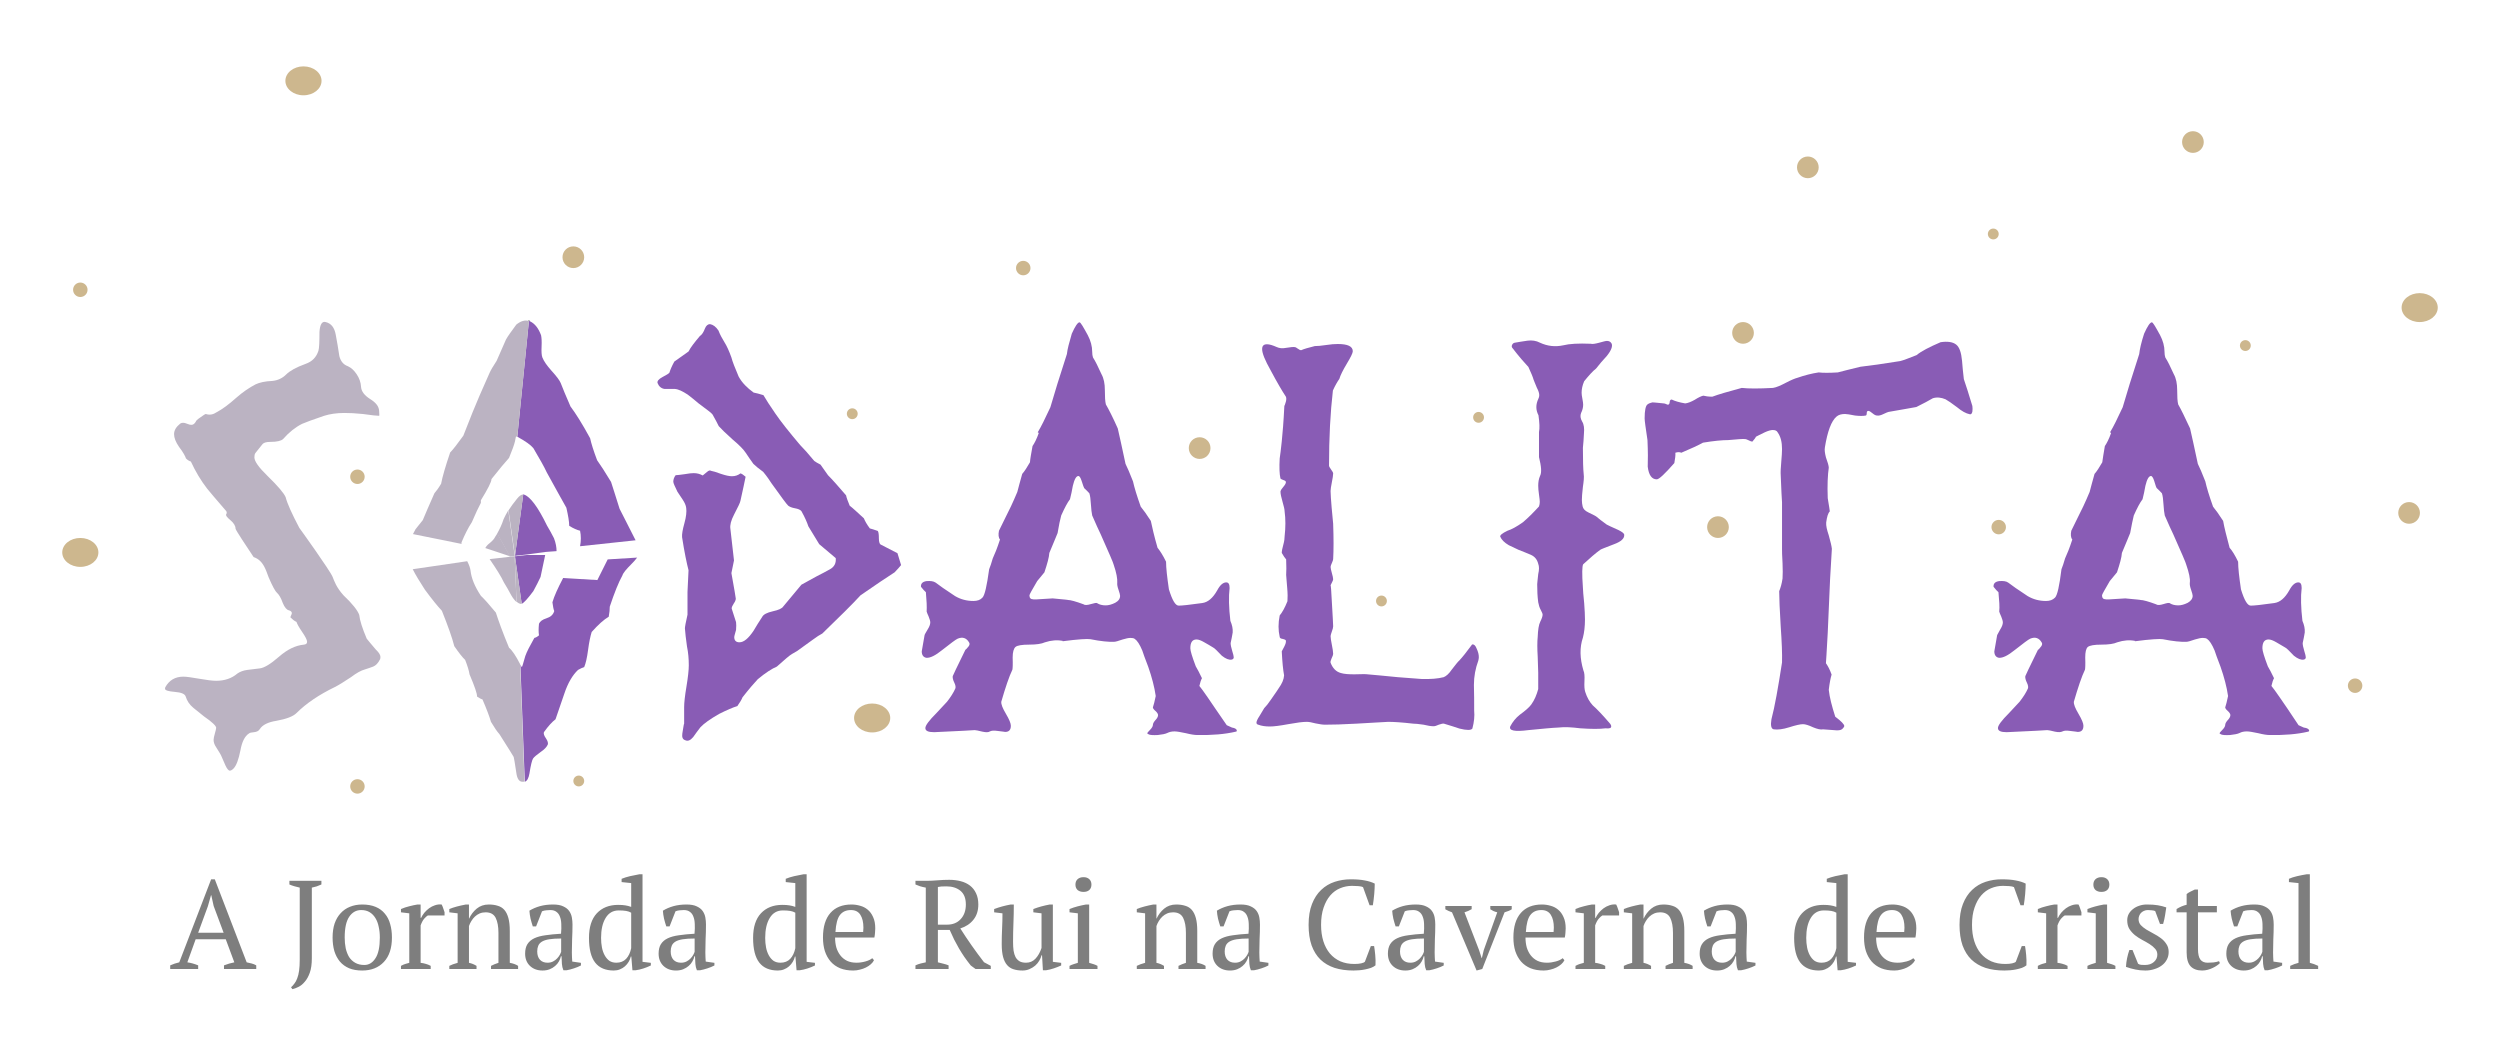 <svg width="968" height="412" viewBox="0 0 968 412" fill="none" xmlns="http://www.w3.org/2000/svg">
<path d="M894.101 282.9C894.101 283.1 893.901 283.3 893.701 283.3C889.501 284.3 884.501 284.7 878.801 284.6C877.801 284.6 876.401 284.4 874.401 283.9C872.401 283.5 871.001 283.2 870.001 283.2C868.901 283.2 867.901 283.4 867.201 283.8C866.401 284.2 865.201 284.4 863.501 284.6C861.701 284.7 860.601 284.6 860.101 284.4C859.601 284.2 859.401 284 859.401 283.9C859.401 283.8 859.801 283.3 860.501 282.6C861.201 281.9 861.601 281.2 861.601 280.7C861.601 280.2 861.901 279.6 862.601 278.8C863.301 278.1 863.601 277.4 863.601 276.9C863.601 276.5 863.301 275.9 862.601 275.3C861.901 274.7 861.601 274.2 861.601 273.9C861.901 273 862.301 271.5 862.701 269.5C862.201 266 861.201 262.2 859.801 258.2C858.501 254.9 857.801 252.8 857.501 251.9C856.501 249.5 855.501 248 854.601 247.4C854.201 247.1 853.701 247 852.901 247C852.201 247 851.201 247.2 849.901 247.6C848.201 248.2 847.101 248.5 846.601 248.5C844.501 248.6 841.401 248.3 837.401 247.5C836.301 247.3 832.701 247.5 826.601 248.3C826.601 248.2 826.701 248.2 826.901 248.2C824.601 247.7 822.301 247.9 819.801 248.7C818.501 249.3 816.501 249.6 813.701 249.6C810.901 249.6 809.201 249.9 808.401 250.5C807.701 251.1 807.401 252.5 807.401 254.6C807.501 257.3 807.401 258.9 807.301 259.3C806.001 262 804.601 266.2 803.001 271.7C802.901 272.7 803.501 274.2 804.801 276.4C806.101 278.6 806.701 280.1 806.701 281C806.701 282.6 806.001 283.4 804.501 283.4C804.401 283.4 803.401 283.2 801.401 283C800.101 282.8 799.201 282.9 798.601 283.2C798.001 283.5 797.101 283.6 795.701 283.3C794.101 282.9 793.101 282.7 792.701 282.7C792.301 282.8 787.101 283 777.001 283.5C774.701 283.5 773.601 283 773.601 281.9C773.601 280.9 775.001 279 777.901 276.1C779.901 273.9 781.301 272.4 782.001 271.7C783.401 269.9 784.501 268.2 785.201 266.6C785.401 266.1 785.301 265.3 784.801 264.3C784.301 263.3 784.101 262.4 784.201 261.8C784.201 261.7 785.801 258.3 789.101 251.6C789.301 251.6 789.701 251.1 790.401 250.2C790.801 249.6 790.801 249.1 790.501 248.7C789.501 247 788.001 246.5 786.101 247.3C785.401 247.6 783.401 249.1 780.101 251.7C777.501 253.8 775.501 254.8 774.001 254.7C772.801 254.5 772.201 253.6 772.201 252.2L773.301 245.9C773.501 245.5 773.901 244.8 774.501 243.7C775.201 242.6 775.501 241.7 775.501 241C775.501 240.5 775.301 239.8 774.901 238.8C774.501 237.9 774.201 237.2 774.101 236.8C774.301 235 774.101 232.5 773.801 229.3C773.301 228.9 772.701 228.2 771.901 227.2C771.801 225.9 772.601 225.2 774.101 225C775.601 224.9 776.801 225 777.601 225.6C778.901 226.6 781.401 228.4 785.101 230.8C787.301 232.1 789.701 232.7 792.201 232.7C793.701 232.7 794.801 232.3 795.701 231.4C796.601 230.5 797.401 226.9 798.201 220.4C798.601 219.4 799.101 218 799.601 216.2C800.301 214.7 801.301 212.3 802.401 208.9C801.801 208.2 801.701 207 802.001 205.5C802.201 205.1 803.101 203.2 804.701 200C805.801 197.9 807.301 194.8 809.101 190.5C809.501 188.8 810.201 186.5 811.001 183.5C811.901 182.5 812.901 180.9 814.001 179C814.201 177.6 814.501 175.5 815.001 172.7C815.701 171.7 816.601 170 817.401 167.7C817.301 167.6 817.201 167.4 817.001 167.4C818.301 165.3 819.901 162 821.901 157.7C823.401 152.5 825.501 145.7 828.301 137.1C828.501 135.2 829.101 132.6 830.201 129.2C831.501 126.3 832.501 124.8 833.201 124.8C833.601 124.8 834.601 126.5 836.401 129.8C837.501 131.9 838.101 134.1 838.101 136.2C838.101 137.1 838.201 137.8 838.401 138.4C839.301 139.8 840.401 142 841.701 144.9C842.601 146.5 843.001 148.6 843.001 151C843.001 153.6 843.101 155.5 843.401 156.6C844.501 158.5 846.001 161.6 848.001 165.9C848.701 168.9 849.701 173.5 851.001 179.6C851.701 181 852.701 183.3 853.901 186.4C854.401 188.7 855.401 192 856.901 196.2C857.901 197.4 859.201 199.2 860.801 201.7C861.201 204.1 862.101 207.6 863.301 212.1C864.301 213.2 865.401 215 866.601 217.5C866.601 219.9 867.001 223.4 867.701 228.2C869.001 232.4 870.201 234.5 871.501 234.5C872.701 234.5 875.701 234.2 880.601 233.5C882.801 233.2 884.701 231.6 886.401 228.6C887.501 226.5 888.701 225.5 889.901 225.5C890.801 225.5 891.201 226.2 891.201 227.7C890.801 231 890.901 235.3 891.501 240.4C892.201 242 892.501 243.5 892.401 244.9C892.201 246.2 891.901 247.6 891.601 249C891.601 249.7 891.801 250.7 892.201 252C892.601 253.3 892.801 254.1 892.801 254.5C892.801 255 892.501 255.3 892.001 255.4C891.001 255.6 889.701 255.1 888.201 253.9C886.401 252 885.301 250.9 884.801 250.7C883.801 250.1 882.601 249.4 881.401 248.7C880.201 248 879.201 247.6 878.401 247.6C876.801 247.6 876.001 248.7 876.001 251C876.001 252 876.701 254.3 878.101 258C878.701 259 879.501 260.5 880.501 262.6C880.101 263.3 879.801 264.3 879.501 265.6C880.101 266.3 881.101 267.7 882.701 270C884.301 272.3 886.701 275.8 890.001 280.8C890.601 281.1 891.301 281.4 892.001 281.7C893.501 281.9 894.101 282.4 894.101 282.9ZM849.001 230.7C849.001 230.3 848.801 229.6 848.401 228.4C848.001 227.3 847.801 226.3 847.901 225.6C848.101 224.1 847.601 221.8 846.501 218.6C846.401 218 844.701 214.1 841.501 206.9C840.701 205.3 839.601 202.8 838.201 199.6C838.001 198.6 837.801 197.2 837.701 195.3C837.601 193.4 837.401 191.9 837.101 191C836.701 190.5 836.001 189.9 835.101 189C834.901 188.8 834.601 187.9 834.101 186.2C833.701 184.9 833.201 184.3 832.901 184.3C832.001 184.3 831.301 185.6 830.701 188.1C830.401 189.9 830.001 191.7 829.601 193.3C828.601 194.6 827.501 196.7 826.201 199.6C825.801 201.1 825.401 203.3 824.801 206.4C824.101 208.2 823.001 210.7 821.601 214.1C821.501 215.8 820.801 218.3 819.701 221.6C819.001 222.4 818.101 223.5 816.901 225C814.901 228.4 813.901 230.2 813.901 230.5C813.901 231 814.001 231.4 814.301 231.7C814.601 232.1 815.801 232.2 818.001 232C821.001 231.8 822.701 231.7 822.901 231.7C827.301 232.1 829.201 232.3 828.701 232.3C829.801 232.3 831.901 232.9 834.901 234C835.401 234.4 836.401 234.3 837.701 233.9C839.001 233.5 839.901 233.3 840.201 233.6C841.001 234.1 842.101 234.4 843.401 234.4C844.501 234.4 845.701 234.1 847.101 233.4C848.301 232.7 849.001 231.8 849.001 230.7Z" fill="#895CB5"/>
<path d="M763.701 157.2C763.801 157.9 763.801 158.7 763.701 159.4C763.501 160.2 763.201 160.5 762.701 160.4C761.201 160.1 759.601 159.2 757.801 157.7C755.701 156.1 754.201 155.1 753.301 154.6C751.601 153.9 750.001 153.7 748.401 154.2C746.901 155.1 744.801 156.2 742.001 157.6C739.601 158 736.001 158.7 731.201 159.5C730.901 159.6 730.301 159.8 729.301 160.3C728.301 160.8 727.501 161 726.801 160.9C726.301 160.9 725.701 160.6 725.001 160C724.301 159.4 723.801 159.1 723.401 159.1C723.001 159.1 722.801 159.4 722.801 160C722.801 160.6 722.601 160.9 722.401 160.9C721.401 161.1 720.101 161.1 718.301 160.9C716.301 160.5 715.001 160.3 714.401 160.3C713.001 160.3 711.901 160.6 711.101 161.3C709.101 163 707.601 167 706.601 173.2C706.401 174.2 706.601 175.5 707.001 177.1C707.701 179 708.101 180.4 708.101 181.1C707.701 183.8 707.501 187.8 707.701 192.9C708.201 196 708.501 197.7 708.501 198C707.801 198.7 707.401 200.1 707.101 202.3C707.001 203.6 707.401 205.2 708.101 207.3C708.801 209.8 709.201 211.5 709.301 212.5L708.601 224.4L707.701 245C707.301 252.7 707.001 256.7 707.001 256.8C707.701 257.8 708.501 259.2 709.201 261.2C708.801 262.5 708.401 264.5 708.101 267.1C708.401 270 709.301 273.4 710.601 277.5C713.001 279.3 714.101 280.5 714.101 281.1C714.101 281.4 713.801 281.8 713.301 282.3C712.701 282.8 711.601 282.9 710.001 282.7C707.701 282.5 706.301 282.4 705.901 282.4C705.001 282.6 703.701 282.3 702.001 281.6C700.301 280.8 699.001 280.4 698.101 280.4C697.101 280.4 695.301 280.8 692.801 281.6C690.301 282.4 688.301 282.6 686.801 282.4C685.801 282.2 685.501 280.9 685.901 278.5C687.201 273.6 688.501 266.2 690.001 256.5C690.101 253.1 689.901 248.5 689.501 242.7C689.101 236.1 688.901 231.5 688.901 228.9C689.401 227.7 689.901 226.1 690.201 224C690.301 222.4 690.301 220.5 690.201 218.1C690.001 215.1 690.001 213.3 690.001 212.5V194.5C689.901 193.1 689.701 189.6 689.501 184.1C689.401 182.9 689.501 181.2 689.701 178.9C689.901 176.6 690.001 175 690.001 173.9C690.001 171.2 689.501 169.1 688.301 167.4C688.001 166.8 687.401 166.5 686.401 166.5C685.701 166.5 684.601 166.8 683.301 167.4C681.301 168.4 680.201 168.9 679.901 169.1C679.701 169.6 679.201 170.2 678.501 171C678.201 171 677.701 170.8 677.101 170.5C676.501 170.2 676.001 170 675.601 170C674.801 169.9 672.701 170.1 669.201 170.4C666.901 170.4 663.601 170.7 659.401 171.4C657.601 172.4 654.801 173.7 651.001 175.3C650.401 175 649.601 175 648.701 175.3C648.801 176.3 648.601 177.6 648.301 179.3C644.601 183.5 642.401 185.6 641.501 185.6C639.601 185.6 638.401 184 638.001 180.7C638.101 178.3 638.101 174.8 637.901 170.4C637.201 165.7 636.801 162.9 636.801 162C636.801 158.9 637.201 157.1 637.901 156.6C638.401 156.2 639.001 156 639.801 155.8C640.301 155.8 641.101 155.9 642.201 156C643.301 156.1 643.901 156.2 644.201 156.2C644.501 156.2 644.801 156.3 645.201 156.5C645.601 156.7 645.901 156.8 646.101 156.6C646.301 156.5 646.501 156.2 646.501 155.6C646.601 155 646.801 154.7 647.301 154.7C648.501 155.3 650.201 155.8 652.501 156.2C653.501 156.1 654.801 155.6 656.201 154.8C657.601 153.9 658.701 153.4 659.501 153.2C660.301 153.4 661.501 153.6 663.001 153.6C665.401 152.7 669.201 151.6 674.401 150.2C677.001 150.5 681.001 150.5 686.501 150.2C687.801 150 689.401 149.3 691.501 148.2C693.601 147.1 695.101 146.5 695.901 146.3C698.801 145.3 701.501 144.6 704.201 144.2C705.801 144.4 708.301 144.4 711.601 144.2C713.601 143.7 716.501 142.9 720.401 142C723.901 141.6 729.101 140.9 735.801 139.8C737.001 139.5 739.101 138.7 742.101 137.5C743.901 136 747.001 134.4 751.401 132.5C754.101 132.1 756.101 132.4 757.401 133.4C758.701 134.4 759.401 136.5 759.701 139.7C759.901 142.1 760.101 144.5 760.401 146.8C761.201 149.1 762.301 152.6 763.701 157.2Z" fill="#895CB5"/>
<path d="M628.9 207.1C629 208.5 627.7 209.7 625 210.7C621.6 212 619.8 212.7 619.6 212.9C617.8 214.2 615.6 216.1 613 218.5C612.6 219.2 612.5 222.1 612.9 227.5C612.9 228.5 613.1 230.5 613.4 233.6C613.6 236.2 613.7 238.4 613.7 239.9C613.7 242.6 613.4 245 612.9 246.9C611.6 250.7 611.7 254.9 613.1 259.6C613.5 260.4 613.6 261.8 613.5 263.7C613.4 265.7 613.5 267 613.8 267.9C614.5 270.1 615.5 271.8 616.7 273.1C618.3 274.5 620.6 276.9 623.5 280.3C624 281 624 281.6 623.5 281.9C623.2 282 622.6 282.1 621.7 282C619.5 282.3 616.2 282.3 611.9 282C608.6 281.6 605.9 281.4 603.5 281.7C600.9 281.8 597 282.2 591.8 282.7C586.4 283.4 584.1 282.9 584.8 281.2C585.7 279.5 586.9 278 588.4 276.8C590.6 275.2 592.1 273.9 592.9 272.8C594.2 271 595 269 595.6 266.8V260.5C595.6 260.1 595.5 258.1 595.4 254.3C595.2 251.1 595.2 248.5 595.4 246.6C595.5 243.9 595.8 241.9 596.4 240.7C597 239.5 597.3 238.6 597.3 238C597.3 237.7 597.1 237.1 596.6 236.2C596.1 235.3 595.8 234.3 595.6 233.2C595.3 231 595.2 228.7 595.2 226.2C595.2 225.7 595.4 224.4 595.6 222.3C596 220.6 596 219.3 595.6 218.3C595.2 216.7 594.3 215.5 592.7 214.8C591.1 214.1 589.5 213.5 588 212.9C585.9 211.9 584.6 211.3 584.2 211.1C582.5 210.1 581.4 209 580.9 207.8C580.7 207.3 581.6 206.5 583.7 205.5C585.3 205 587.3 203.9 589.7 202.2C591.7 200.5 593.7 198.5 595.9 196.1C596.1 195.5 596.2 194.9 596.2 194.3C596.2 193.9 596.1 192.9 595.9 191.5C595.7 190.1 595.6 189 595.6 188.1C595.6 186.7 595.8 185.4 596.3 184.3C597 183 596.8 180.6 595.9 177V167.3C596.2 165.8 596.1 163.7 595.7 160.8C594.6 158.7 594.6 156.6 595.7 154.3C595.9 153.9 596 153.5 596 153C596 152.3 595.7 151.3 595.1 150.2C594.4 148.4 593.9 147.4 593.8 147C593.5 145.9 592.8 144.3 591.8 142.1C590.3 140.5 588.1 138 585.5 134.6C585.3 134.3 585.3 133.9 585.5 133.5C585.7 133.1 586 132.8 586.5 132.7C588 132.4 589.7 132.2 591.5 131.9C593.2 131.7 594.8 131.9 596.3 132.7C599.1 134 602.1 134.4 605.3 133.7C607.7 133.1 611.2 132.9 615.9 133.1C616.6 133.3 617.7 133.1 619.2 132.7C620.7 132.3 621.7 132 622.2 132C623 132 623.6 132.3 624 133C624.5 134 623.9 135.7 622.1 137.9C620.7 139.4 619.3 141 618 142.7C616.7 143.7 615.2 145.4 613.4 147.6C612.7 149.2 612.4 150.7 612.4 152.1C612.4 152.6 612.5 153.4 612.7 154.4C612.9 155.4 613 156.2 613 156.7C613 157.8 612.7 158.9 612.2 159.9C611.8 160.9 611.9 162 612.6 163.2C613.3 164.3 613.5 165.9 613.3 167.9C613.2 169.8 613.1 171.7 612.9 173.4C612.9 178.3 613 181.7 613.2 183.5C613.4 184.8 613.2 186.5 612.9 188.5C612.6 191 612.5 192.7 612.5 193.6C612.5 194.4 612.6 195.3 612.8 196.1C613 197 613.7 197.8 615 198.4C617.1 199.4 618.2 200 618.2 200.1C619 200.8 620.3 201.8 622.1 203.1C622.4 203.3 623.9 204 626.6 205.2C628 205.9 628.9 206.5 628.9 207.1Z" fill="#895CB5"/>
<path d="M572.6 254.5C572.6 254.9 572.5 255.4 572.4 255.8C571.3 258.8 570.7 261.9 570.7 265.2C570.8 268.5 570.8 271.8 570.8 275.2C571 277.2 570.8 279.5 570.1 282.1C569.6 282.8 567.9 282.8 565.1 282.1C563.7 281.6 561.7 281 559.1 280.2C558.7 280.1 558 280.3 557.1 280.6C556.2 281 555.6 281.2 555.1 281.2C554.1 281.2 552.8 281 551.2 280.6C549.2 280.3 547.9 280.2 547.2 280.2C542.9 279.7 539.7 279.5 537.5 279.5C535 279.6 530.9 279.9 525.2 280.2C520 280.5 515.9 280.6 513 280.6C512.1 280.6 510.9 280.4 509.4 280.1C507.9 279.7 506.8 279.5 506 279.5C504.4 279.5 502.1 279.8 498.8 280.4C495.6 281 493.2 281.3 491.7 281.3C490 281.3 488.5 281.1 487.2 280.6C486.8 280.5 486.5 280.3 486.5 279.8C486.5 279.3 486.9 278.4 487.7 277.2C488.8 275.4 489.4 274.4 489.5 274.2C490.2 273.5 491.1 272.4 492.1 270.9C494 268.2 495 266.7 495.1 266.5C496.4 264.7 497.1 263.1 497.2 261.5C496.8 259.4 496.5 256.3 496.3 252.2C496.5 251.8 496.9 251.1 497.3 250.3C497.7 249.5 498 248.7 497.9 248.1C497.9 247.8 497.5 247.6 496.7 247.4C495.9 247.3 495.5 247 495.5 246.6C494.9 244 494.9 241.3 495.5 238.3C496.5 237.1 497.5 235.3 498.5 232.8C498.6 231.5 498.6 229.8 498.4 227.6C498.2 224.7 498 223.1 498 222.6C498.1 221.3 498.1 219.3 498 216.6C497.6 216.2 497 215.3 496.3 214.1C496.3 213.4 496.5 212.3 496.9 210.9C497.3 209.5 497.4 208.4 497.4 207.7C497.8 204.2 497.8 200.9 497.4 198C497.4 197.3 497.1 196 496.6 194.3C496.1 192.6 495.8 191.2 495.8 190.3C495.9 189.8 496.3 189.2 497 188.4C497.6 187.7 497.9 187.1 497.9 186.7C497.9 186.3 497.6 186.1 497 185.9C496.4 185.7 496 185.5 495.8 185.3C495.4 183.6 495.3 181 495.5 177.5C495.7 176.1 496 173.9 496.3 170.9C496.6 167.9 497 163.4 497.3 157.2C497.4 157.1 497.6 156.5 497.9 155.5C498.1 154.7 498.1 154.1 497.9 153.6C496.5 151.5 494.5 148.1 492 143.4C489.8 139.5 488.7 136.8 488.7 135.2C488.7 133.9 489.3 133.3 490.6 133.3C491.6 133.3 492.8 133.7 494.4 134.4C495.3 134.8 496.5 135 497.9 134.7C499.7 134.4 500.8 134.3 501.3 134.4C501.6 134.4 502 134.6 502.5 135C503 135.4 503.5 135.6 503.8 135.6C504.9 135.1 506.7 134.6 509.1 134C510.1 134 511.5 133.9 513.4 133.6C515.3 133.3 516.8 133.2 518 133.2C521.8 133.2 523.8 134.1 523.8 136C523.8 136.7 523 138.3 521.5 140.8C520 143.3 519 145.3 518.6 146.7C517.9 147.7 517 149.2 516.1 151.2C515.1 159.8 514.6 169.5 514.6 180.3C514.6 180.6 514.9 181.1 515.4 181.8C515.9 182.5 516.2 183 516.2 183.3C516.2 184 516 185.2 515.7 186.7C515.4 188.3 515.2 189.4 515.2 190.1C515.2 191.6 515.4 193.7 515.6 196.4C515.9 199.3 516.1 201.5 516.2 202.8C516.4 208.4 516.4 213 516.2 216.5C516.2 216.8 516 217.3 515.7 218C515.4 218.7 515.2 219.2 515.2 219.5C515.2 220 515.4 220.8 515.7 221.9C516 223 516.2 223.8 516.2 224.3C516.2 224.6 516 225 515.7 225.6C515.5 226 515.3 226.4 515.2 226.6C515.3 226.6 515.5 228.8 515.7 233.2C516 238.5 516.2 241.6 516.2 242.5C516.2 243 516 243.7 515.7 244.5C515.4 245.4 515.2 246 515.2 246.3C515.2 247 515.4 248.2 515.7 249.7C516 251.2 516.2 252.4 516.2 253.2C516.2 253.5 516 254.1 515.6 254.9C515.2 255.8 515.1 256.3 515.2 256.6C516 258.7 517.3 260.1 519.2 260.6C520.5 261 522.3 261.1 524.4 261.1C527.4 261 529 261 529.5 261.1C532.1 261.3 536 261.7 541.2 262.2C544.3 262.4 547.4 262.7 550.4 262.9C553.9 263 556.7 262.8 559 262.2C560 261.8 561.1 260.8 562.1 259.3C563.7 257.2 564.7 256 565 255.8C566.3 254.4 567.9 252.4 569.8 249.8C569.9 249.6 570 249.5 570.2 249.5C570.8 249.5 571.3 250 571.7 251C572.4 252.5 572.6 253.5 572.6 254.5Z" fill="#895CB5"/>
<path d="M478.9 282.9C478.9 283.1 478.8 283.3 478.5 283.3C474.3 284.3 469.3 284.7 463.6 284.6C462.6 284.6 461.2 284.4 459.2 283.9C457.2 283.5 455.8 283.2 454.8 283.2C453.7 283.2 452.8 283.4 452 283.8C451.2 284.2 450 284.4 448.3 284.6C446.5 284.7 445.4 284.6 444.9 284.4C444.4 284.2 444.2 284 444.2 283.9C444.2 283.8 444.6 283.3 445.3 282.6C446 281.9 446.4 281.2 446.4 280.7C446.4 280.2 446.7 279.6 447.4 278.8C448.1 278.1 448.4 277.4 448.4 276.9C448.4 276.5 448.1 275.9 447.4 275.3C446.7 274.7 446.4 274.2 446.4 273.9C446.7 273 447.1 271.5 447.5 269.5C447 266 446 262.2 444.6 258.2C443.3 254.9 442.6 252.8 442.3 251.9C441.3 249.5 440.3 248 439.4 247.4C439 247.1 438.5 247 437.7 247C437 247 436 247.2 434.7 247.6C433 248.2 431.9 248.5 431.4 248.5C429.3 248.6 426.2 248.3 422.2 247.5C421.1 247.3 417.5 247.5 411.4 248.3C411.4 248.2 411.5 248.2 411.7 248.2C409.4 247.7 407.1 247.9 404.6 248.7C403.3 249.3 401.3 249.6 398.5 249.6C395.7 249.6 393.9 249.9 393.2 250.5C392.5 251.1 392.1 252.5 392.1 254.6C392.2 257.3 392.1 258.9 392 259.3C390.7 262 389.3 266.2 387.7 271.7C387.6 272.7 388.2 274.2 389.5 276.4C390.8 278.6 391.4 280.1 391.4 281C391.4 282.6 390.7 283.4 389.2 283.4C389.1 283.4 388.1 283.2 386.1 283C384.8 282.8 383.9 282.9 383.3 283.2C382.7 283.6 381.8 283.6 380.4 283.3C378.8 282.9 377.8 282.7 377.4 282.7C377 282.8 371.8 283 361.7 283.5C359.4 283.5 358.3 283 358.3 281.9C358.3 280.9 359.7 279 362.6 276.1C364.6 273.9 366 272.4 366.7 271.7C368.1 269.9 369.2 268.2 369.9 266.6C370.1 266.1 370 265.3 369.5 264.3C369 263.3 368.8 262.4 368.9 261.8C368.9 261.7 370.5 258.3 373.8 251.6C373.9 251.6 374.4 251.1 375.1 250.2C375.5 249.6 375.5 249.1 375.2 248.7C374.2 247 372.7 246.5 370.8 247.3C370.1 247.6 368.1 249.1 364.8 251.7C362.2 253.8 360.2 254.8 358.7 254.7C357.5 254.5 356.9 253.6 356.9 252.2L358 245.9C358.1 245.5 358.6 244.8 359.2 243.7C359.9 242.6 360.2 241.7 360.2 241C360.2 240.5 360 239.8 359.6 238.8C359.2 237.9 358.9 237.2 358.8 236.8C358.9 235 358.8 232.5 358.5 229.3C358 228.9 357.4 228.2 356.6 227.2C356.5 225.9 357.3 225.2 358.8 225C360.3 224.9 361.4 225 362.3 225.6C363.6 226.6 366.1 228.4 369.8 230.8C372 232.1 374.4 232.7 376.9 232.7C378.4 232.7 379.6 232.3 380.4 231.4C381.3 230.5 382.1 226.9 383 220.4C383.4 219.4 383.9 218 384.4 216.2C385.1 214.7 386.1 212.3 387.2 208.9C386.6 208.2 386.5 207 386.8 205.5C387 205.1 387.9 203.2 389.5 200C390.6 197.9 392.1 194.8 393.9 190.5C394.3 188.8 395 186.5 395.8 183.5C396.7 182.5 397.7 180.9 398.8 179C398.9 177.6 399.3 175.5 399.8 172.7C400.5 171.7 401.4 170 402.2 167.7C402.1 167.6 402 167.4 401.8 167.4C403.1 165.3 404.7 162 406.7 157.7C408.2 152.5 410.3 145.7 413.1 137.1C413.3 135.2 414 132.6 415 129.2C416.3 126.3 417.3 124.8 418 124.8C418.4 124.8 419.4 126.5 421.2 129.8C422.3 131.9 422.9 134.1 422.9 136.2C422.9 137.1 423 137.8 423.2 138.4C424.1 139.8 425.2 142 426.5 144.9C427.4 146.5 427.8 148.6 427.8 151C427.8 153.6 427.9 155.5 428.2 156.6C429.3 158.5 430.9 161.6 432.8 165.9C433.5 168.9 434.5 173.5 435.8 179.6C436.5 181 437.5 183.3 438.7 186.4C439.2 188.7 440.2 192 441.7 196.2C442.7 197.4 444 199.2 445.6 201.7C446.1 204.1 446.9 207.6 448.2 212.1C449.1 213.2 450.3 215 451.5 217.5C451.5 219.9 451.9 223.4 452.6 228.2C453.9 232.4 455.1 234.5 456.4 234.5C457.6 234.5 460.6 234.2 465.5 233.5C467.7 233.2 469.6 231.6 471.3 228.6C472.4 226.5 473.6 225.5 474.8 225.5C475.7 225.5 476.1 226.2 476.1 227.7C475.7 231 475.8 235.3 476.4 240.4C477.1 242 477.4 243.5 477.3 244.9C477.1 246.2 476.8 247.6 476.5 249C476.5 249.7 476.7 250.7 477.1 252C477.5 253.3 477.7 254.1 477.7 254.5C477.7 255 477.4 255.3 476.9 255.4C475.9 255.6 474.6 255.1 473.1 253.9C471.3 252 470.2 250.9 469.7 250.7C468.7 250.1 467.6 249.4 466.3 248.7C465.1 248 464.1 247.6 463.3 247.6C461.7 247.6 460.9 248.7 460.9 251C460.9 252 461.6 254.3 463 258C463.6 259 464.4 260.5 465.4 262.6C465 263.3 464.7 264.3 464.4 265.6C465 266.3 466 267.7 467.6 270C469.1 272.3 471.6 275.8 475 280.8C475.6 281.1 476.3 281.4 477 281.7C478.3 281.9 478.9 282.4 478.9 282.9ZM433.7 230.7C433.7 230.3 433.5 229.6 433.1 228.4C432.7 227.3 432.5 226.3 432.6 225.6C432.7 224.1 432.3 221.8 431.2 218.6C431.1 218 429.4 214.1 426.2 206.9C425.4 205.3 424.3 202.8 422.9 199.6C422.7 198.6 422.5 197.2 422.4 195.3C422.3 193.4 422.1 191.9 421.8 191C421.4 190.5 420.7 189.9 419.8 189C419.7 188.8 419.3 187.9 418.8 186.2C418.4 184.9 417.9 184.3 417.6 184.3C416.7 184.3 416 185.6 415.4 188.1C415.1 189.9 414.7 191.7 414.3 193.3C413.3 194.6 412.2 196.7 410.9 199.6C410.5 201.1 410 203.3 409.5 206.4C408.8 208.2 407.7 210.7 406.3 214.1C406.2 215.8 405.5 218.3 404.4 221.6C403.7 222.4 402.8 223.5 401.6 225C399.6 228.4 398.6 230.2 398.6 230.5C398.6 231 398.7 231.4 399 231.7C399.3 232.1 400.5 232.2 402.7 232C405.7 231.8 407.3 231.7 407.6 231.7C412 232.1 413.9 232.3 413.4 232.3C414.5 232.3 416.6 232.9 419.6 234C420.1 234.4 421.1 234.3 422.4 233.9C423.8 233.5 424.6 233.3 424.9 233.6C425.7 234.1 426.8 234.4 428.1 234.4C429.2 234.4 430.4 234.1 431.8 233.4C433.1 232.7 433.7 231.8 433.7 230.7Z" fill="#895CB5"/>
<path d="M347.5 214.2L348.9 218.8C348.4 219.5 347.5 220.4 346.4 221.6C343.4 223.5 339 226.5 333.2 230.5C330 234 325 238.9 318.4 245.3C317.4 245.8 316.2 246.6 314.7 247.7C313.2 248.8 311.1 250.3 308.6 252.1C308.2 252.3 307.5 252.7 306.7 253.2C305.8 253.7 303.9 255.3 300.8 258.1C298.9 258.9 296.4 260.5 293.4 263C292 264.5 290 266.8 287.5 270C287.2 270.8 286.5 272 285.5 273.4C283.8 273.9 281.5 274.9 278.5 276.4C275 278.4 272.6 280.1 271.2 281.6C270.2 282.9 269.3 284.1 268.4 285.4C267.3 286.7 266.3 287.1 265.3 286.6C264.3 286.3 264 285.4 264.2 284C264.6 281.5 264.8 280.2 264.9 280.2V273.8C264.9 272.1 265.2 269.4 265.8 265.8C266.4 262.2 266.7 259.4 266.7 257.6C266.7 255.1 266.5 252.7 266 250.3C265.6 247.4 265.3 245 265.2 243.3C265.2 242.8 265.5 241 266.2 238V229.2L266.6 220.8C265.9 218.1 265 213.8 264.1 208C264 206.9 264.3 205.1 265 202.6C265.7 200.1 265.9 198.1 265.7 196.7C265.6 195.7 265.1 194.6 264.3 193.4L262.3 190.4C261.3 188.3 260.7 187.1 260.7 186.5C260.7 185.7 261 184.8 261.6 184C262.3 184 263.5 183.8 265.1 183.6C266.7 183.3 267.9 183.2 268.6 183.2C269.9 183.2 271 183.5 272.1 184.1C272.6 183.7 273.2 183.2 273.8 182.7C274.4 182.2 274.9 182 275.3 182.3C276 182.4 277.3 182.8 279.2 183.5C281 184.1 282.4 184.4 283.4 184.4C284.7 184.4 285.8 184 286.7 183.3C287.2 183.4 287.9 183.9 288.7 184.6C288.3 186.7 287.6 189.8 286.7 193.9C286.6 194.6 285.7 196.4 284.2 199.3C283 201.6 282.6 203.4 282.8 204.7L284.2 217L283.2 221.9C284.3 228.1 284.9 231.4 284.9 231.8C284.9 232.3 284.6 233 284.1 233.7C283.6 234.5 283.3 235.1 283.3 235.6L285 240.9C285.1 241.6 285.1 242.6 285 243.9C284.6 245.4 284.3 246.3 284.3 246.7C284.3 248 285 248.7 286.3 248.7C288 248.7 289.8 247.2 291.8 244.2C292.8 242.5 293.9 240.7 295.1 238.9C295.6 237.9 297 237.2 299.2 236.7C301.5 236.2 302.8 235.6 303.3 234.8L310.3 226.4L316.3 223.1C318.1 222.2 319.8 221.3 321.4 220.4C323 219.5 323.8 218.1 323.6 216.1L317.2 210.7L313 203.8C312.5 202.3 311.7 200.4 310.3 197.9C309.9 197.4 309 197 307.8 196.8C306.6 196.6 305.7 196.2 305.2 195.8C304.7 195.4 302.5 192.4 298.7 187.1C298 186 297 184.5 295.5 182.7C293.7 181.4 292.4 180.3 291.7 179.6C290.7 178.2 289.7 176.8 288.8 175.4C287.9 174 286.2 172.3 283.7 170.2C281 167.8 279.2 166 278.3 165C277.8 164 277 162.4 275.9 160.5C275.7 160.1 273.9 158.7 270.5 156.2C269 154.9 267.6 153.8 266.3 152.8C264.3 151.5 262.7 150.7 261.3 150.6H257.3C256 150.4 255.1 149.6 254.6 148.3C254.4 147.6 255 146.8 256.5 146C258 145.2 258.9 144.7 259.2 144.3C259.5 143.3 260.1 141.8 261.1 140C262.4 139.1 264.2 137.8 266.6 136.1C267.4 134.5 268.9 132.6 271 130.1C271.7 129.7 272.4 128.7 273 127.1C273.4 126.1 274.1 125.5 274.9 125.5C276.1 125.7 277.2 126.5 278.2 128C278.8 129.6 279.6 131 280.5 132.5C281.4 133.9 282.3 135.9 283.2 138.4C283.6 140 284.6 142.5 286 145.8C287.3 148.2 289.3 150.2 291.8 152C292.8 152.2 294 152.5 295.6 153C296.6 154.7 298.1 157.1 300.2 160.1C302.3 163.2 305.5 167.2 309.8 172.3C311.1 173.6 313 175.7 315.3 178.5C315.8 178.9 316.6 179.3 317.7 179.9C318.4 180.9 319.3 182.2 320.6 184C322.3 185.7 324.6 188.3 327.6 191.8C327.8 192.8 328.3 194.1 329 195.8C330.3 196.8 332.1 198.5 334.5 200.7C334.9 201.7 335.6 203 336.8 204.6C337.5 204.8 338.6 205.1 339.9 205.6C340.2 206.1 340.3 207.1 340.3 208.5C340.3 209.9 340.6 210.8 341.3 211L347.5 214.2Z" fill="#895CB5"/>
<path d="M235.3 216.6L246.7 215.9C246.1 216.7 245.4 217.5 244.4 218.5C242.5 220.4 241.3 221.8 241 222.8C239.5 225.5 237.9 229.5 236.1 234.9C236.1 235.9 236 237.2 235.7 238.8C233.8 239.9 231.6 241.9 229.1 244.7C228.6 246.3 228.1 248.6 227.7 251.7C227.3 254.7 226.8 256.9 226.2 258.3C225.5 258.5 224.7 258.9 223.8 259.4C221.7 261.4 219.9 264.4 218.5 268.6C216.5 274.4 215.4 277.7 215.1 278.5C213.8 279.5 212.3 281.1 210.6 283.5C210.4 284.1 210.7 284.9 211.4 285.9C212.1 286.9 212.3 287.8 212.1 288.3C211.7 289.2 210.8 290.2 209.3 291.2C207.8 292.3 206.8 293.1 206.4 293.7C206 294.3 205.5 296.3 205 299.5C204.7 301.3 204.1 302.4 203.2 302.7L201.5 257.3C201.6 257.4 201.6 257.5 201.7 257.7C201.8 258.1 201.9 258.2 202.1 258.2C202.2 258.2 202.6 256.8 203.4 254C204 252.3 205.2 250 206.9 247C207.4 246.9 208 246.6 208.7 246C208.5 244.8 208.5 243.3 208.7 241.5C209.1 240.6 210 239.9 211.6 239.4C213.2 238.9 214.2 238 214.6 236.6C214.3 235.9 214.1 234.7 213.9 233.2C214.6 230.8 216 227.7 218 223.9V223.8L231.3 224.6L235.3 216.6Z" fill="#895CB5"/>
<path d="M246.101 209.2L224.601 211.5C225.001 209.4 225.001 207.4 224.601 205.5C223.401 205.2 222.001 204.6 220.401 203.6C220.401 202 220.001 199.7 219.301 196.6C217.801 194 215.301 189.4 211.701 182.9C210.701 180.7 208.901 177.6 206.501 173.5C205.401 172.2 203.401 170.8 200.301 169.1L204.801 124.2C204.901 124.3 205.101 124.3 205.201 124.4C207.101 125.3 208.501 127.1 209.501 129.8C209.701 130.7 209.801 132.2 209.701 134.2C209.601 136.2 209.701 137.6 210.001 138.4C210.601 139.9 211.801 141.6 213.501 143.5C215.501 145.7 216.701 147.3 217.101 148.3C217.901 150.4 219.201 153.5 220.901 157.4C222.801 159.9 225.401 164 228.501 169.7C228.901 171.6 229.801 174.5 231.201 178.2C232.501 180 234.301 182.8 236.601 186.6C237.301 188.9 238.501 192.4 239.901 197C241.301 199.8 243.401 203.8 246.101 209.2Z" fill="#895CB5"/>
<path d="M204.8 124.3L200.3 169.2C200.2 169.1 200 169 199.9 169C199.8 168.9 199.6 169.6 199.4 170.9C199.1 172.2 198.3 174.4 197.1 177.3C195.5 179.1 193.2 181.8 190.3 185.5C190.3 186.6 188.9 189.3 186.2 193.7V194.7C185.3 196.4 184.1 198.9 182.7 202.2C181.3 204.3 180 206.9 178.7 210C178.7 210.2 178.7 210.4 178.7 210.6L159.9 206.8C160.2 206.2 160.5 205.6 160.9 204.9C162.4 203 163.4 201.8 163.7 201.4C164.7 199 166.2 195.5 168.2 191C168.9 190.2 169.8 189 170.8 187.3C171.3 184.6 172.5 180.5 174.3 175.2C175.6 173.9 177.2 171.7 179.4 168.7C180.2 166.6 181.4 163.6 183 159.6C184.4 156.1 186.6 151 189.6 144.3C190.1 143.2 191 141.7 192.3 139.7C193 138.1 194.2 135.4 195.9 131.5C196.6 130.2 198 128.3 199.9 125.7C201.6 124.3 203.3 123.8 204.8 124.3Z" fill="#BBB3C2"/>
<path d="M201.401 257.2L203.101 302.6C202.901 302.7 202.601 302.7 202.301 302.7C201.001 302.7 200.201 301.5 199.901 299.1C199.401 295.5 199.001 293.5 198.901 293.1C198.701 292.7 196.901 289.8 193.401 284.3C192.501 283.3 191.401 281.7 190.101 279.5C189.501 277.4 188.401 274.5 186.801 270.8C186.301 270.7 185.601 270.3 184.701 269.7C184.801 268.7 183.801 265.8 181.801 261.1C181.601 259.7 181.001 257.8 180.101 255.5C179.101 254.6 177.701 252.8 175.901 250.2C175.101 247 173.501 242.5 171.101 236.5C169.501 234.8 167.301 232.1 164.501 228.3C162.501 225.2 160.901 222.6 159.801 220.4L180.901 217.3C181.701 218.8 182.101 220.1 182.201 221C182.501 223.8 183.801 227.1 186.201 230.7C187.601 232 189.501 234.2 192.001 237.2C193.001 240.3 194.601 244.8 197.101 250.8C198.301 251.8 199.801 254 201.401 257.2Z" fill="#BBB3C2"/>
<path d="M147.3 254.3C147.3 254.6 147.3 254.9 147.2 255.2C146.4 256.8 145.5 257.7 144.5 258.1C143.5 258.5 142.5 258.8 141.3 259.2C139.8 259.6 138 260.6 135.9 262.2C133.2 264 131.1 265.3 129.7 266C123.5 269 118.5 272.4 114.8 276.1C113.5 277.4 110.9 278.4 107 279.1C103.8 279.6 101.6 280.7 100.6 282.3C100.2 283 99.4 283.4 98.4 283.5C97.4 283.6 96.7 283.7 96.4 284C94.8 285 93.7 287.2 93.1 290.5C92.4 294.1 91.5 296.5 90.4 297.6C89.9 298.1 89.4 298.4 89 298.4C88.5 298.4 87.9 297.7 87.3 296.4C86.7 295 86.1 293.7 85.6 292.5C85.6 292.4 85 291.4 83.8 289.5C83.1 288.5 82.7 287.5 82.7 286.5C82.7 285.9 82.9 285.1 83.2 284C83.5 282.9 83.7 282.2 83.7 281.8C83.7 281.1 82.2 279.6 79 277.4C76.5 275.4 75.1 274.3 74.9 274.1C73.3 272.8 72.4 271.3 71.9 269.7C71.6 268.7 70.2 268.1 67.7 267.9C65.2 267.7 63.9 267.3 63.9 266.7C63.9 266.6 63.9 266.4 64 266.1C65.5 263.4 67.8 262 71 262C72.2 262 74.2 262.3 77.1 262.8C80 263.3 82.2 263.6 83.7 263.6C86.9 263.6 89.7 262.7 91.9 260.8C92.9 260.1 94.2 259.6 95.7 259.4C97.2 259.2 98.8 259 100.6 258.8C102.3 258.6 104.8 257.1 108 254.3C111.2 251.5 114.4 249.9 117.7 249.6C118.5 249.5 118.9 249.2 118.9 248.5C118.9 247.8 118.3 246.6 117 244.7C115.7 242.8 115 241.5 114.8 240.8C114.1 240.5 113.3 239.9 112.5 239.1C112.4 239 112.5 238.7 112.7 238.3C112.9 237.9 113 237.6 113 237.4C113 236.9 112.6 236.5 111.8 236.3C111 236.1 110.2 235.2 109.5 233.5C108.8 231.5 108 230.2 107.3 229.6C106.6 229 105.5 227 104 223.5C103 221 102.1 217 98.2 215.7C95.6 211.8 91.2 205.2 91.2 204.7C91.2 203.6 90.5 202.5 89.2 201.4C87.9 200.3 87.3 199.6 87.6 199.1C87.9 198.7 87.8 198.2 87.6 197.9C83.6 193.3 81.1 190.3 80.2 189.2C77.8 186.1 75.7 182.6 73.9 178.7C73.4 178.6 72.7 178.2 72 177.5C71.8 176.8 71 175.2 69.3 173C68 171.1 67.4 169.5 67.4 168.1C67.4 166.6 68.2 165.3 69.8 164C70.1 163.8 70.5 163.7 70.9 163.7C71.3 163.7 71.8 163.8 72.5 164.1C73.2 164.4 73.7 164.5 74.1 164.5C74.8 164.5 75.3 164.1 75.8 163.3C75.8 163 76.4 162.4 77.6 161.6C78.8 160.7 79.5 160.3 79.7 160.3C81.2 160.8 82.6 160.5 83.9 159.6C86 158.5 88.6 156.6 91.5 154C94 151.8 96.5 150.1 99 148.8C100.5 148.1 102.7 147.6 105.4 147.5C107.6 147.3 109.4 146.4 110.8 145C112.2 143.6 114.7 142.2 118.3 140.9C120.9 140 122.5 138.3 123.3 135.8C123.6 134.8 123.7 132.3 123.7 128.5C123.9 125.6 124.7 124.3 126.1 124.7C128.2 125.2 129.5 126.8 130 129.6C130.5 132.3 131 135.1 131.4 137.9C131.9 139.9 133 141.2 134.7 141.8C136 142.4 137.1 143.4 138.1 144.9C139.1 146.4 139.7 148 139.8 149.8C139.9 151.5 141.1 153.1 143.3 154.5C145.6 155.9 146.7 157.4 146.8 159.1C146.9 160.4 146.9 161 146.8 161C146 161 143.9 160.8 140.5 160.3C137.7 160 135.3 159.9 133.3 159.9C130.4 159.9 127.7 160.3 125.5 161C121 162.5 118.2 163.6 117 164.1C114.4 165.4 112 167.3 109.6 170C108.9 170.7 107.2 171.1 104.7 171.1C103.1 171.1 102.2 171.4 101.7 171.9C100.8 173 99.9 174.2 98.9 175.4C98.6 175.8 98.5 176.4 98.5 177.1C98.5 178.6 100.2 181 103.6 184.3C107.6 188.2 109.9 190.9 110.6 192.5C111.2 194.9 113 198.9 115.9 204.4C116 204.5 127.8 220.9 128.8 223.4C129.4 224.9 130.2 227.4 133 230.5C136.5 233.8 138.5 236.4 139.1 238.1C139.3 240.2 140.3 243.3 142 247.3C142.7 248.2 143.9 249.6 145.6 251.6C146.8 252.7 147.3 253.7 147.3 254.3Z" fill="#BBB3C2"/>
<path d="M204.801 124.1V124.3" stroke="#7E7E7E" stroke-width="0.698" stroke-miterlimit="10"/>
<path d="M214.5 208.4C215.2 210.2 215.5 211.9 215.5 213.4L211.4 213.7L204 214.7L199.4 215.2L202.6 191.4C202.7 191.4 202.8 191.4 202.9 191.5C205.3 192.3 208.3 196.3 211.8 203.5C212.8 205.2 213.7 206.8 214.5 208.4Z" fill="#895CB5"/>
<path d="M211.1 214.9L209.3 223.4C208.6 225 207.6 226.8 206.5 228.9C204.4 231.7 202.9 233.4 202 233.8L199.4 215.5V215.4L203.9 214.9H203.7H211.1Z" fill="#895CB5"/>
<path d="M202.6 191.5L199.4 215.3L196.9 197.6C197.8 196.2 198.9 194.7 200.2 193.1C201.1 192 201.9 191.4 202.6 191.5Z" fill="#BBB3C2"/>
<path d="M199.401 215.4L202.001 233.7C201.801 233.8 201.601 233.9 201.501 233.8C201.001 233.7 200.501 233.4 200.001 233L199.301 216L199.401 215.4Z" fill="#BBB3C2"/>
<path d="M199.4 215.4L199.3 216.1L200 233.1C199.3 232.5 198.6 231.6 197.9 230.4C197 228.7 196.1 227.1 195.1 225.5C194.1 223.3 192.2 220.3 189.6 216.5C189.6 216.5 189.6 216.5 189.5 216.5L197.3 215.6L199.2 215.4H199.4Z" fill="#BBB3C2"/>
<path d="M196.8 197.6L199.3 215.3L197.4 215.5L192.5 206.6C193.4 205 194.3 203.2 195 201C195.5 199.9 196.1 198.8 196.8 197.6Z" fill="#BBB3C2"/>
<path d="M192.6 206.5L197.5 215.4L187.9 212.2C188.3 211.5 188.8 210.9 189.6 210.3C190.7 209.4 191.4 208.6 191.7 207.9C192 207.5 192.3 207 192.6 206.5Z" fill="#BBB3C2"/>
<path d="M76.731 375.199H65.902V373.785C67.073 373.265 68.244 372.874 69.414 372.614L81.755 340.469H83.17L95.511 372.614C96.162 372.744 96.796 372.891 97.414 373.053C98.064 373.216 98.666 373.46 99.218 373.785V375.199H86.731V373.785C87.381 373.525 88.048 373.297 88.731 373.102C89.414 372.907 90.081 372.744 90.731 372.614L87.414 363.688H75.756L72.536 372.614C73.902 372.809 75.3 373.2 76.731 373.785V375.199ZM76.731 361.151H86.585L82.731 350.81L81.804 346.615H81.707L80.487 350.908L76.731 361.151ZM112.058 341.054H124.448V342.469C123.863 342.729 123.261 342.973 122.643 343.2C122.026 343.396 121.391 343.558 120.741 343.688V371.004C120.741 373.281 120.481 375.151 119.961 376.614C119.44 378.077 118.79 379.248 118.009 380.126C117.261 381.037 116.448 381.703 115.57 382.126C114.725 382.549 113.944 382.842 113.229 383.004L112.692 382.272C113.18 381.85 113.619 381.362 114.009 380.809C114.432 380.289 114.79 379.622 115.083 378.809C115.408 377.996 115.652 377.004 115.814 375.834C115.977 374.663 116.058 373.232 116.058 371.541V343.688C115.343 343.526 114.644 343.347 113.961 343.152C113.278 342.957 112.644 342.729 112.058 342.469V341.054ZM128.781 363.005C128.781 360.956 129.041 359.151 129.561 357.59C130.114 355.997 130.895 354.664 131.903 353.59C132.911 352.485 134.114 351.655 135.512 351.103C136.943 350.517 138.52 350.225 140.244 350.225C142.26 350.225 144 350.534 145.463 351.151C146.927 351.769 148.114 352.647 149.024 353.785C149.967 354.891 150.65 356.224 151.073 357.785C151.528 359.346 151.756 361.086 151.756 363.005C151.756 367.102 150.715 370.257 148.634 372.468C146.553 374.679 143.756 375.785 140.244 375.785C138.293 375.785 136.602 375.492 135.171 374.907C133.74 374.289 132.553 373.427 131.61 372.322C130.667 371.183 129.951 369.834 129.464 368.273C129.008 366.679 128.781 364.923 128.781 363.005ZM133.464 363.005C133.464 364.468 133.594 365.85 133.854 367.151C134.146 368.452 134.585 369.59 135.171 370.565C135.789 371.509 136.585 372.256 137.561 372.809C138.537 373.362 139.707 373.639 141.073 373.639C142.829 373.639 144.26 372.777 145.366 371.053C146.504 369.33 147.073 366.647 147.073 363.005C147.073 361.509 146.927 360.127 146.634 358.858C146.374 357.558 145.951 356.436 145.366 355.493C144.78 354.517 144.032 353.753 143.122 353.2C142.211 352.647 141.122 352.371 139.854 352.371C137.935 352.371 136.39 353.233 135.22 354.956C134.049 356.68 133.464 359.363 133.464 363.005ZM165.645 354.468C165.287 354.664 164.832 355.07 164.279 355.688C163.759 356.273 163.287 357.151 162.864 358.322V372.809C163.515 372.874 164.165 373.004 164.815 373.2C165.466 373.362 166.116 373.622 166.767 373.98V375.199H155.255V373.98C155.84 373.655 156.393 373.411 156.913 373.248C157.434 373.086 157.954 372.939 158.474 372.809V353.639L155.255 353.249V351.981C156.295 351.525 157.369 351.168 158.474 350.908C159.58 350.615 160.637 350.387 161.645 350.225H162.864V355.395H163.059C163.352 354.745 163.759 354.094 164.279 353.444C164.832 352.794 165.45 352.208 166.133 351.688C166.848 351.168 167.612 350.777 168.425 350.517C169.271 350.225 170.132 350.127 171.01 350.225C171.238 350.647 171.433 351.119 171.596 351.639C171.791 352.127 171.97 352.647 172.132 353.2V354.468H165.645ZM200.609 375.199H190.121V373.98C191 373.525 191.959 373.134 192.999 372.809V361.249C192.999 358.777 192.642 356.826 191.926 355.395C191.211 353.964 189.91 353.249 188.024 353.249C187.211 353.249 186.447 353.395 185.731 353.688C185.048 353.981 184.431 354.387 183.878 354.907C183.357 355.395 182.902 355.964 182.512 356.615C182.122 357.233 181.813 357.883 181.585 358.566V372.809C182.593 373.004 183.569 373.395 184.512 373.98V375.199H173.976V373.98C174.789 373.557 175.862 373.167 177.195 372.809V353.639L173.976 353.249V351.981C174.821 351.623 175.797 351.298 176.902 351.005C178.008 350.712 179.162 350.452 180.366 350.225H181.585V355.688H181.634C182.317 354.192 183.292 352.907 184.561 351.834C185.861 350.761 187.422 350.225 189.243 350.225C190.544 350.225 191.699 350.387 192.707 350.712C193.747 351.005 194.609 351.542 195.292 352.322C195.975 353.103 196.495 354.159 196.853 355.493C197.211 356.794 197.39 358.452 197.39 360.468V372.809C198.69 373.037 199.763 373.427 200.609 373.98V375.199ZM221.425 368.809C221.425 369.525 221.442 370.143 221.474 370.663C221.507 371.183 221.539 371.736 221.572 372.322L224.938 372.809V373.834C224.125 374.256 223.214 374.63 222.206 374.956C221.23 375.281 220.287 375.525 219.377 375.687H218.157C217.832 374.939 217.637 374.126 217.572 373.248C217.507 372.338 217.458 371.346 217.426 370.273H217.182C217.052 370.923 216.791 371.59 216.401 372.273C216.043 372.923 215.556 373.508 214.938 374.029C214.352 374.549 213.653 374.972 212.84 375.297C212.027 375.622 211.101 375.785 210.06 375.785C208.076 375.785 206.45 375.183 205.182 373.98C203.946 372.777 203.328 371.2 203.328 369.248C203.328 367.753 203.621 366.533 204.206 365.59C204.824 364.614 205.719 363.85 206.889 363.297C208.06 362.745 209.507 362.354 211.231 362.127C212.954 361.867 214.954 361.671 217.23 361.541C217.36 360.143 217.393 358.891 217.328 357.785C217.295 356.647 217.117 355.688 216.791 354.907C216.499 354.094 216.043 353.477 215.426 353.054C214.84 352.599 214.06 352.371 213.084 352.371C212.629 352.371 212.109 352.403 211.523 352.468C210.97 352.501 210.418 352.631 209.865 352.859L207.572 358.712H206.304C205.979 357.737 205.686 356.728 205.426 355.688C205.198 354.647 205.052 353.623 204.987 352.615C206.223 351.867 207.588 351.281 209.084 350.859C210.613 350.436 212.304 350.225 214.157 350.225C215.816 350.225 217.133 350.469 218.108 350.956C219.117 351.412 219.881 352.013 220.401 352.761C220.921 353.509 221.263 354.338 221.425 355.249C221.588 356.159 221.669 357.07 221.669 357.98C221.669 359.932 221.621 361.818 221.523 363.639C221.458 365.427 221.425 367.151 221.425 368.809ZM212.011 372.761C212.824 372.761 213.539 372.598 214.157 372.273C214.775 371.948 215.296 371.557 215.718 371.102C216.141 370.647 216.482 370.191 216.743 369.736C217.003 369.248 217.182 368.842 217.279 368.517V363.395C215.393 363.395 213.848 363.493 212.645 363.688C211.442 363.883 210.499 364.192 209.816 364.614C209.133 365.037 208.662 365.574 208.401 366.224C208.141 366.842 208.011 367.557 208.011 368.37C208.011 369.769 208.369 370.858 209.084 371.639C209.8 372.387 210.775 372.761 212.011 372.761ZM244.248 370.37C244.086 371.086 243.809 371.769 243.419 372.419C243.029 373.069 242.541 373.655 241.956 374.175C241.403 374.663 240.752 375.053 240.005 375.346C239.289 375.638 238.509 375.785 237.663 375.785C234.444 375.785 232.037 374.76 230.444 372.712C228.85 370.663 228.054 367.476 228.054 363.151C228.054 358.989 229.062 355.818 231.078 353.639C233.127 351.46 235.875 350.371 239.322 350.371C240.525 350.371 241.468 350.436 242.151 350.566C242.834 350.664 243.582 350.859 244.395 351.151V341.932L240.687 341.542V340.274C241.63 339.883 242.72 339.542 243.956 339.249C245.224 338.957 246.427 338.713 247.565 338.518H248.785V372.419L252.004 372.809V373.834C251.061 374.289 250.085 374.679 249.077 375.004C248.069 375.33 247.077 375.557 246.102 375.687H244.882L244.443 370.37H244.248ZM238.639 372.761C240.232 372.761 241.5 372.256 242.443 371.248C243.387 370.24 244.037 368.874 244.395 367.151V353.395C243.842 353.07 243.191 352.842 242.443 352.712C241.696 352.582 240.736 352.517 239.565 352.517C237.354 352.517 235.663 353.493 234.492 355.444C233.322 357.363 232.736 359.932 232.736 363.151C232.736 364.484 232.85 365.736 233.078 366.907C233.306 368.045 233.663 369.053 234.151 369.931C234.639 370.809 235.24 371.509 235.956 372.029C236.704 372.517 237.598 372.761 238.639 372.761ZM273.11 368.809C273.11 369.525 273.126 370.143 273.159 370.663C273.191 371.183 273.224 371.736 273.257 372.322L276.622 372.809V373.834C275.809 374.256 274.899 374.63 273.891 374.956C272.915 375.281 271.972 375.525 271.061 375.687H269.842C269.517 374.939 269.322 374.126 269.257 373.248C269.192 372.338 269.143 371.346 269.11 370.273H268.866C268.736 370.923 268.476 371.59 268.086 372.273C267.728 372.923 267.24 373.508 266.623 374.029C266.037 374.549 265.338 374.972 264.525 375.297C263.712 375.622 262.785 375.785 261.745 375.785C259.761 375.785 258.135 375.183 256.867 373.98C255.631 372.777 255.013 371.2 255.013 369.248C255.013 367.753 255.306 366.533 255.891 365.59C256.509 364.614 257.403 363.85 258.574 363.297C259.745 362.745 261.192 362.354 262.915 362.127C264.639 361.867 266.639 361.671 268.915 361.541C269.045 360.143 269.078 358.891 269.013 357.785C268.98 356.647 268.801 355.688 268.476 354.907C268.184 354.094 267.728 353.477 267.11 353.054C266.525 352.599 265.745 352.371 264.769 352.371C264.314 352.371 263.793 352.403 263.208 352.468C262.655 352.501 262.102 352.631 261.55 352.859L259.257 358.712H257.989C257.664 357.737 257.371 356.728 257.111 355.688C256.883 354.647 256.737 353.623 256.672 352.615C257.907 351.867 259.273 351.281 260.769 350.859C262.298 350.436 263.989 350.225 265.842 350.225C267.501 350.225 268.818 350.469 269.793 350.956C270.801 351.412 271.566 352.013 272.086 352.761C272.606 353.509 272.948 354.338 273.11 355.249C273.273 356.159 273.354 357.07 273.354 357.98C273.354 359.932 273.305 361.818 273.208 363.639C273.143 365.427 273.11 367.151 273.11 368.809ZM263.696 372.761C264.509 372.761 265.224 372.598 265.842 372.273C266.46 371.948 266.98 371.557 267.403 371.102C267.826 370.647 268.167 370.191 268.427 369.736C268.688 369.248 268.866 368.842 268.964 368.517V363.395C267.078 363.395 265.533 363.493 264.33 363.688C263.127 363.883 262.184 364.192 261.501 364.614C260.818 365.037 260.346 365.574 260.086 366.224C259.826 366.842 259.696 367.557 259.696 368.37C259.696 369.769 260.054 370.858 260.769 371.639C261.485 372.387 262.46 372.761 263.696 372.761ZM307.794 370.37C307.632 371.086 307.355 371.769 306.965 372.419C306.575 373.069 306.087 373.655 305.502 374.175C304.949 374.663 304.299 375.053 303.551 375.346C302.835 375.638 302.055 375.785 301.209 375.785C297.99 375.785 295.583 374.76 293.99 372.712C292.396 370.663 291.6 367.476 291.6 363.151C291.6 358.989 292.608 355.818 294.624 353.639C296.673 351.46 299.421 350.371 302.868 350.371C304.071 350.371 305.014 350.436 305.697 350.566C306.38 350.664 307.128 350.859 307.941 351.151V341.932L304.233 341.542V340.274C305.177 339.883 306.266 339.542 307.502 339.249C308.77 338.957 309.973 338.713 311.111 338.518H312.331V372.419L315.55 372.809V373.834C314.607 374.289 313.632 374.679 312.623 375.004C311.615 375.33 310.624 375.557 309.648 375.687H308.428L307.989 370.37H307.794ZM302.185 372.761C303.778 372.761 305.046 372.256 305.99 371.248C306.933 370.24 307.583 368.874 307.941 367.151V353.395C307.388 353.07 306.737 352.842 305.99 352.712C305.242 352.582 304.282 352.517 303.112 352.517C300.9 352.517 299.209 353.493 298.039 355.444C296.868 357.363 296.283 359.932 296.283 363.151C296.283 364.484 296.396 365.736 296.624 366.907C296.852 368.045 297.209 369.053 297.697 369.931C298.185 370.809 298.786 371.509 299.502 372.029C300.25 372.517 301.144 372.761 302.185 372.761ZM338.412 371.785C338.152 372.338 337.746 372.858 337.193 373.346C336.64 373.834 336.006 374.256 335.29 374.614C334.575 374.972 333.795 375.248 332.949 375.443C332.104 375.671 331.242 375.785 330.364 375.785C328.445 375.785 326.754 375.492 325.291 374.907C323.827 374.289 322.608 373.427 321.632 372.322C320.657 371.183 319.909 369.834 319.389 368.273C318.901 366.712 318.657 364.956 318.657 363.005C318.657 358.842 319.616 355.672 321.535 353.493C323.453 351.314 326.169 350.225 329.681 350.225C330.819 350.225 331.941 350.387 333.047 350.712C334.152 351.005 335.128 351.509 335.973 352.225C336.851 352.94 337.551 353.899 338.071 355.103C338.624 356.273 338.9 357.737 338.9 359.493C338.9 360.045 338.868 360.615 338.803 361.2C338.77 361.753 338.689 362.354 338.559 363.005H323.34C323.34 364.371 323.502 365.655 323.827 366.858C324.185 368.029 324.705 369.053 325.388 369.931C326.071 370.809 326.933 371.509 327.974 372.029C329.014 372.517 330.234 372.761 331.632 372.761C332.77 372.761 333.925 372.598 335.095 372.273C336.266 371.948 337.144 371.525 337.729 371.004L338.412 371.785ZM329.486 352.371C327.632 352.371 326.218 353.005 325.242 354.273C324.266 355.509 323.681 357.704 323.486 360.858H334.217C334.25 360.566 334.266 360.289 334.266 360.029C334.299 359.737 334.315 359.46 334.315 359.2C334.315 357.119 333.925 355.46 333.144 354.224C332.364 352.989 331.144 352.371 329.486 352.371ZM363.148 372.614C363.896 372.777 364.611 372.956 365.294 373.151C365.977 373.313 366.644 373.525 367.294 373.785V375.199H354.465V373.785C355.181 373.46 355.864 373.216 356.514 373.053C357.164 372.891 357.815 372.744 358.465 372.614V343.688C357.62 343.526 356.872 343.347 356.221 343.152C355.571 342.924 354.985 342.696 354.465 342.469V341.054H358.758C360.059 341.054 361.473 340.989 363.002 340.859C364.562 340.729 366.075 340.664 367.538 340.664C369.131 340.664 370.611 340.843 371.977 341.2C373.375 341.558 374.578 342.127 375.586 342.908C376.595 343.688 377.375 344.68 377.928 345.883C378.513 347.086 378.806 348.534 378.806 350.225C378.806 352.599 378.172 354.566 376.904 356.127C375.668 357.688 373.977 358.81 371.831 359.493C373.229 361.704 374.692 363.899 376.221 366.078C377.749 368.257 379.342 370.419 381.001 372.565L383.635 373.98V375.199H377.733L375.879 373.834C374.969 372.695 374.139 371.59 373.391 370.517C372.643 369.411 371.944 368.305 371.294 367.2C370.644 366.062 370.026 364.923 369.44 363.785C368.888 362.614 368.318 361.379 367.733 360.078H363.148V372.614ZM366.465 343.2C365.684 343.2 365.034 343.217 364.514 343.249C364.026 343.282 363.571 343.347 363.148 343.444V358.029H366.66C368.904 358.029 370.676 357.314 371.977 355.883C373.31 354.452 373.977 352.566 373.977 350.225C373.977 347.818 373.278 346.046 371.879 344.908C370.481 343.77 368.676 343.2 366.465 343.2ZM387.865 365.541C387.865 363.493 387.914 361.493 388.011 359.541C388.109 357.558 388.158 355.59 388.158 353.639L384.938 353.249V351.981C385.979 351.59 387.036 351.249 388.109 350.956C389.215 350.664 390.288 350.42 391.328 350.225H392.548C392.548 352.664 392.499 355.086 392.402 357.493C392.304 359.899 392.255 362.289 392.255 364.663C392.255 365.931 392.32 367.07 392.45 368.078C392.613 369.086 392.873 369.931 393.231 370.614C393.621 371.297 394.141 371.834 394.792 372.224C395.442 372.582 396.271 372.761 397.279 372.761C398.743 372.761 399.962 372.24 400.938 371.2C401.946 370.126 402.726 368.744 403.279 367.053V353.639L400.109 353.249V351.981C401.117 351.59 402.157 351.249 403.23 350.956C404.336 350.664 405.409 350.42 406.45 350.225H407.669V372.419L410.889 372.809V373.834C409.946 374.256 408.986 374.63 408.011 374.956C407.068 375.281 406.076 375.525 405.035 375.687H403.816L403.474 369.883H403.279C403.117 370.565 402.824 371.265 402.401 371.98C402.011 372.663 401.491 373.297 400.84 373.882C400.19 374.435 399.442 374.891 398.596 375.248C397.783 375.606 396.889 375.785 395.914 375.785C394.613 375.785 393.458 375.622 392.45 375.297C391.475 375.004 390.645 374.468 389.963 373.687C389.28 372.907 388.759 371.866 388.402 370.565C388.044 369.232 387.865 367.557 387.865 365.541ZM424.948 375.199H414.119V373.98C414.607 373.72 415.111 373.508 415.631 373.346C416.151 373.151 416.72 372.972 417.338 372.809V353.639L414.119 353.249V351.981C415.062 351.59 416.086 351.249 417.192 350.956C418.298 350.664 419.403 350.42 420.509 350.225H421.728V372.809C422.379 372.972 422.964 373.151 423.484 373.346C424.005 373.508 424.493 373.72 424.948 373.98V375.199ZM416.411 342.518C416.411 341.64 416.688 340.94 417.241 340.42C417.826 339.9 418.59 339.64 419.533 339.64C420.476 339.64 421.224 339.9 421.777 340.42C422.33 340.94 422.606 341.64 422.606 342.518C422.606 343.396 422.33 344.095 421.777 344.615C421.224 345.103 420.476 345.347 419.533 345.347C418.59 345.347 417.826 345.103 417.241 344.615C416.688 344.095 416.411 343.396 416.411 342.518ZM466.797 375.199H456.31V373.98C457.188 373.525 458.147 373.134 459.188 372.809V361.249C459.188 358.777 458.83 356.826 458.115 355.395C457.399 353.964 456.099 353.249 454.213 353.249C453.4 353.249 452.635 353.395 451.92 353.688C451.237 353.981 450.619 354.387 450.066 354.907C449.546 355.395 449.091 355.964 448.7 356.615C448.31 357.233 448.001 357.883 447.774 358.566V372.809C448.782 373.004 449.757 373.395 450.7 373.98V375.199H440.164V373.98C440.977 373.557 442.05 373.167 443.384 372.809V353.639L440.164 353.249V351.981C441.01 351.623 441.985 351.298 443.091 351.005C444.197 350.712 445.351 350.452 446.554 350.225H447.774V355.688H447.822C448.505 354.192 449.481 352.907 450.749 351.834C452.05 350.761 453.611 350.225 455.432 350.225C456.733 350.225 457.887 350.387 458.895 350.712C459.936 351.005 460.798 351.542 461.481 352.322C462.163 353.103 462.684 354.159 463.042 355.493C463.399 356.794 463.578 358.452 463.578 360.468V372.809C464.879 373.037 465.952 373.427 466.797 373.98V375.199ZM487.614 368.809C487.614 369.525 487.63 370.143 487.663 370.663C487.695 371.183 487.728 371.736 487.76 372.322L491.126 372.809V373.834C490.313 374.256 489.403 374.63 488.394 374.956C487.419 375.281 486.476 375.525 485.565 375.687H484.346C484.021 374.939 483.825 374.126 483.76 373.248C483.695 372.338 483.647 371.346 483.614 370.273H483.37C483.24 370.923 482.98 371.59 482.59 372.273C482.232 372.923 481.744 373.508 481.126 374.029C480.541 374.549 479.842 374.972 479.029 375.297C478.216 375.622 477.289 375.785 476.248 375.785C474.265 375.785 472.639 375.183 471.371 373.98C470.135 372.777 469.517 371.2 469.517 369.248C469.517 367.753 469.81 366.533 470.395 365.59C471.013 364.614 471.907 363.85 473.078 363.297C474.249 362.745 475.696 362.354 477.419 362.127C479.143 361.867 481.143 361.671 483.419 361.541C483.549 360.143 483.582 358.891 483.517 357.785C483.484 356.647 483.305 355.688 482.98 354.907C482.687 354.094 482.232 353.477 481.614 353.054C481.029 352.599 480.248 352.371 479.273 352.371C478.817 352.371 478.297 352.403 477.712 352.468C477.159 352.501 476.606 352.631 476.053 352.859L473.761 358.712H472.492C472.167 357.737 471.875 356.728 471.614 355.688C471.387 354.647 471.24 353.623 471.175 352.615C472.411 351.867 473.777 351.281 475.273 350.859C476.801 350.436 478.492 350.225 480.346 350.225C482.004 350.225 483.321 350.469 484.297 350.956C485.305 351.412 486.069 352.013 486.59 352.761C487.11 353.509 487.451 354.338 487.614 355.249C487.777 356.159 487.858 357.07 487.858 357.98C487.858 359.932 487.809 361.818 487.712 363.639C487.646 365.427 487.614 367.151 487.614 368.809ZM478.2 372.761C479.013 372.761 479.728 372.598 480.346 372.273C480.964 371.948 481.484 371.557 481.907 371.102C482.33 370.647 482.671 370.191 482.931 369.736C483.191 369.248 483.37 368.842 483.468 368.517V363.395C481.582 363.395 480.037 363.493 478.834 363.688C477.631 363.883 476.687 364.192 476.005 364.614C475.322 365.037 474.85 365.574 474.59 366.224C474.33 366.842 474.2 367.557 474.2 368.37C474.2 369.769 474.557 370.858 475.273 371.639C475.988 372.387 476.964 372.761 478.2 372.761ZM530.786 366.322H532.054C532.216 367.232 532.363 368.387 532.493 369.785C532.623 371.151 532.655 372.484 532.59 373.785C532.103 374.175 531.517 374.5 530.834 374.76C530.152 374.988 529.42 375.183 528.639 375.346C527.891 375.508 527.111 375.622 526.298 375.687C525.517 375.752 524.77 375.785 524.054 375.785C521.323 375.785 518.884 375.443 516.737 374.76C514.591 374.045 512.77 372.972 511.274 371.541C509.811 370.11 508.672 368.289 507.859 366.078C507.079 363.834 506.689 361.184 506.689 358.127C506.689 354.94 507.128 352.241 508.006 350.029C508.884 347.786 510.071 345.965 511.567 344.566C513.063 343.135 514.802 342.095 516.786 341.444C518.77 340.794 520.851 340.469 523.03 340.469C525.176 340.469 526.981 340.615 528.444 340.908C529.908 341.168 531.192 341.574 532.298 342.127C532.298 342.648 532.282 343.265 532.249 343.981C532.216 344.664 532.168 345.395 532.103 346.176C532.038 346.956 531.956 347.721 531.859 348.469C531.761 349.217 531.664 349.899 531.566 350.517H530.298L527.761 343.493C527.404 343.298 526.802 343.168 525.957 343.103C525.144 343.038 524.331 343.005 523.518 343.005C521.892 343.005 520.347 343.314 518.884 343.932C517.453 344.517 516.184 345.444 515.079 346.713C514.006 347.948 513.144 349.525 512.494 351.444C511.843 353.33 511.518 355.558 511.518 358.127C511.518 360.436 511.811 362.533 512.396 364.419C512.981 366.273 513.827 367.866 514.932 369.2C516.038 370.5 517.388 371.509 518.981 372.224C520.575 372.907 522.379 373.248 524.396 373.248C525.469 373.248 526.363 373.167 527.078 373.004C527.794 372.842 528.265 372.63 528.493 372.37L530.786 366.322ZM555.495 368.809C555.495 369.525 555.511 370.143 555.544 370.663C555.576 371.183 555.609 371.736 555.641 372.322L559.007 372.809V373.834C558.194 374.256 557.283 374.63 556.275 374.956C555.3 375.281 554.357 375.525 553.446 375.687H552.227C551.901 374.939 551.706 374.126 551.641 373.248C551.576 372.338 551.528 371.346 551.495 370.273H551.251C551.121 370.923 550.861 371.59 550.471 372.273C550.113 372.923 549.625 373.508 549.007 374.029C548.422 374.549 547.723 374.972 546.91 375.297C546.097 375.622 545.17 375.785 544.129 375.785C542.146 375.785 540.52 375.183 539.251 373.98C538.016 372.777 537.398 371.2 537.398 369.248C537.398 367.753 537.691 366.533 538.276 365.59C538.894 364.614 539.788 363.85 540.959 363.297C542.129 362.745 543.577 362.354 545.3 362.127C547.024 361.867 549.024 361.671 551.3 361.541C551.43 360.143 551.462 358.891 551.397 357.785C551.365 356.647 551.186 355.688 550.861 354.907C550.568 354.094 550.113 353.477 549.495 353.054C548.91 352.599 548.129 352.371 547.154 352.371C546.698 352.371 546.178 352.403 545.593 352.468C545.04 352.501 544.487 352.631 543.934 352.859L541.642 358.712H540.373C540.048 357.737 539.756 356.728 539.495 355.688C539.268 354.647 539.121 353.623 539.056 352.615C540.292 351.867 541.658 351.281 543.154 350.859C544.682 350.436 546.373 350.225 548.227 350.225C549.885 350.225 551.202 350.469 552.178 350.956C553.186 351.412 553.95 352.013 554.471 352.761C554.991 353.509 555.332 354.338 555.495 355.249C555.657 356.159 555.739 357.07 555.739 357.98C555.739 359.932 555.69 361.818 555.592 363.639C555.527 365.427 555.495 367.151 555.495 368.809ZM546.081 372.761C546.894 372.761 547.609 372.598 548.227 372.273C548.845 371.948 549.365 371.557 549.788 371.102C550.21 370.647 550.552 370.191 550.812 369.736C551.072 369.248 551.251 368.842 551.349 368.517V363.395C549.463 363.395 547.918 363.493 546.715 363.688C545.511 363.883 544.568 364.192 543.885 364.614C543.203 365.037 542.731 365.574 542.471 366.224C542.211 366.842 542.081 367.557 542.081 368.37C542.081 369.769 542.438 370.858 543.154 371.639C543.869 372.387 544.845 372.761 546.081 372.761ZM571.733 375.785L562.221 353.249C561.278 352.924 560.416 352.533 559.635 352.078V350.81H569.83V352.029C569.407 352.257 568.968 352.485 568.513 352.712C568.09 352.907 567.603 353.086 567.05 353.249L572.708 367.931L573.684 370.956H573.781L574.513 367.883L579.732 353.249C579.212 353.119 578.724 352.956 578.269 352.761C577.846 352.566 577.44 352.338 577.049 352.078V350.81H585.342V352.078C585.017 352.306 584.61 352.517 584.122 352.712C583.667 352.907 583.147 353.086 582.562 353.249L573.928 375.199L571.733 375.785ZM605.744 371.785C605.484 372.338 605.077 372.858 604.525 373.346C603.972 373.834 603.338 374.256 602.622 374.614C601.907 374.972 601.126 375.248 600.281 375.443C599.435 375.671 598.574 375.785 597.696 375.785C595.777 375.785 594.086 375.492 592.623 374.907C591.159 374.289 589.94 373.427 588.964 372.322C587.989 371.183 587.241 369.834 586.72 368.273C586.232 366.712 585.989 364.956 585.989 363.005C585.989 358.842 586.948 355.672 588.867 353.493C590.785 351.314 593.501 350.225 597.013 350.225C598.151 350.225 599.273 350.387 600.378 350.712C601.484 351.005 602.46 351.509 603.305 352.225C604.183 352.94 604.882 353.899 605.403 355.103C605.955 356.273 606.232 357.737 606.232 359.493C606.232 360.045 606.199 360.615 606.134 361.2C606.102 361.753 606.02 362.354 605.89 363.005H590.671C590.671 364.371 590.834 365.655 591.159 366.858C591.517 368.029 592.037 369.053 592.72 369.931C593.403 370.809 594.265 371.509 595.305 372.029C596.346 372.517 597.565 372.761 598.964 372.761C600.102 372.761 601.256 372.598 602.427 372.273C603.598 371.948 604.476 371.525 605.061 371.004L605.744 371.785ZM596.818 352.371C594.964 352.371 593.549 353.005 592.574 354.273C591.598 355.509 591.013 357.704 590.818 360.858H601.549C601.582 360.566 601.598 360.289 601.598 360.029C601.63 359.737 601.647 359.46 601.647 359.2C601.647 357.119 601.256 355.46 600.476 354.224C599.695 352.989 598.476 352.371 596.818 352.371ZM620.423 354.468C620.065 354.664 619.61 355.07 619.057 355.688C618.537 356.273 618.065 357.151 617.643 358.322V372.809C618.293 372.874 618.944 373.004 619.594 373.2C620.244 373.362 620.895 373.622 621.545 373.98V375.199H610.033V373.98C610.619 373.655 611.171 373.411 611.692 373.248C612.212 373.086 612.732 372.939 613.253 372.809V353.639L610.033 353.249V351.981C611.074 351.525 612.147 351.168 613.253 350.908C614.358 350.615 615.415 350.387 616.423 350.225H617.643V355.395H617.838C618.131 354.745 618.537 354.094 619.057 353.444C619.61 352.794 620.228 352.208 620.911 351.688C621.626 351.168 622.391 350.777 623.204 350.517C624.049 350.225 624.911 350.127 625.789 350.225C626.016 350.647 626.212 351.119 626.374 351.639C626.569 352.127 626.748 352.647 626.911 353.2V354.468H620.423ZM655.387 375.199H644.9V373.98C645.778 373.525 646.737 373.134 647.778 372.809V361.249C647.778 358.777 647.42 356.826 646.705 355.395C645.989 353.964 644.689 353.249 642.802 353.249C641.989 353.249 641.225 353.395 640.51 353.688C639.827 353.981 639.209 354.387 638.656 354.907C638.136 355.395 637.681 355.964 637.29 356.615C636.9 357.233 636.591 357.883 636.364 358.566V372.809C637.372 373.004 638.347 373.395 639.29 373.98V375.199H628.754V373.98C629.567 373.557 630.64 373.167 631.974 372.809V353.639L628.754 353.249V351.981C629.6 351.623 630.575 351.298 631.681 351.005C632.786 350.712 633.941 350.452 635.144 350.225H636.364V355.688H636.412C637.095 354.192 638.071 352.907 639.339 351.834C640.64 350.761 642.201 350.225 644.022 350.225C645.323 350.225 646.477 350.387 647.485 350.712C648.526 351.005 649.388 351.542 650.071 352.322C650.753 353.103 651.274 354.159 651.631 355.493C651.989 356.794 652.168 358.452 652.168 360.468V372.809C653.469 373.037 654.542 373.427 655.387 373.98V375.199ZM676.204 368.809C676.204 369.525 676.22 370.143 676.253 370.663C676.285 371.183 676.318 371.736 676.35 372.322L679.716 372.809V373.834C678.903 374.256 677.992 374.63 676.984 374.956C676.009 375.281 675.066 375.525 674.155 375.687H672.936C672.61 374.939 672.415 374.126 672.35 373.248C672.285 372.338 672.236 371.346 672.204 370.273H671.96C671.83 370.923 671.57 371.59 671.18 372.273C670.822 372.923 670.334 373.508 669.716 374.029C669.131 374.549 668.432 374.972 667.619 375.297C666.806 375.622 665.879 375.785 664.838 375.785C662.855 375.785 661.229 375.183 659.96 373.98C658.725 372.777 658.107 371.2 658.107 369.248C658.107 367.753 658.4 366.533 658.985 365.59C659.603 364.614 660.497 363.85 661.668 363.297C662.838 362.745 664.286 362.354 666.009 362.127C667.733 361.867 669.733 361.671 672.009 361.541C672.139 360.143 672.171 358.891 672.106 357.785C672.074 356.647 671.895 355.688 671.57 354.907C671.277 354.094 670.822 353.477 670.204 353.054C669.619 352.599 668.838 352.371 667.863 352.371C667.407 352.371 666.887 352.403 666.302 352.468C665.749 352.501 665.196 352.631 664.643 352.859L662.351 358.712H661.082C660.757 357.737 660.465 356.728 660.204 355.688C659.977 354.647 659.83 353.623 659.765 352.615C661.001 351.867 662.367 351.281 663.863 350.859C665.391 350.436 667.082 350.225 668.936 350.225C670.594 350.225 671.911 350.469 672.887 350.956C673.895 351.412 674.659 352.013 675.179 352.761C675.7 353.509 676.041 354.338 676.204 355.249C676.366 356.159 676.448 357.07 676.448 357.98C676.448 359.932 676.399 361.818 676.301 363.639C676.236 365.427 676.204 367.151 676.204 368.809ZM666.79 372.761C667.602 372.761 668.318 372.598 668.936 372.273C669.554 371.948 670.074 371.557 670.497 371.102C670.919 370.647 671.261 370.191 671.521 369.736C671.781 369.248 671.96 368.842 672.058 368.517V363.395C670.172 363.395 668.627 363.493 667.424 363.688C666.22 363.883 665.277 364.192 664.594 364.614C663.912 365.037 663.44 365.574 663.18 366.224C662.92 366.842 662.79 367.557 662.79 368.37C662.79 369.769 663.147 370.858 663.863 371.639C664.578 372.387 665.554 372.761 666.79 372.761ZM710.888 370.37C710.725 371.086 710.449 371.769 710.059 372.419C709.669 373.069 709.181 373.655 708.595 374.175C708.043 374.663 707.392 375.053 706.644 375.346C705.929 375.638 705.148 375.785 704.303 375.785C701.083 375.785 698.677 374.76 697.084 372.712C695.49 370.663 694.693 367.476 694.693 363.151C694.693 358.989 695.701 355.818 697.718 353.639C699.766 351.46 702.514 350.371 705.961 350.371C707.165 350.371 708.108 350.436 708.79 350.566C709.473 350.664 710.221 350.859 711.034 351.151V341.932L707.327 341.542V340.274C708.27 339.883 709.36 339.542 710.595 339.249C711.864 338.957 713.067 338.713 714.205 338.518H715.424V372.419L718.644 372.809V373.834C717.701 374.289 716.725 374.679 715.717 375.004C714.709 375.33 713.717 375.557 712.742 375.687H711.522L711.083 370.37H710.888ZM705.278 372.761C706.872 372.761 708.14 372.256 709.083 371.248C710.026 370.24 710.677 368.874 711.034 367.151V353.395C710.481 353.07 709.831 352.842 709.083 352.712C708.335 352.582 707.376 352.517 706.205 352.517C703.994 352.517 702.303 353.493 701.132 355.444C699.961 357.363 699.376 359.932 699.376 363.151C699.376 364.484 699.49 365.736 699.718 366.907C699.945 368.045 700.303 369.053 700.791 369.931C701.279 370.809 701.88 371.509 702.596 372.029C703.344 372.517 704.238 372.761 705.278 372.761ZM741.506 371.785C741.246 372.338 740.839 372.858 740.287 373.346C739.734 373.834 739.1 374.256 738.384 374.614C737.669 374.972 736.888 375.248 736.043 375.443C735.197 375.671 734.335 375.785 733.457 375.785C731.539 375.785 729.848 375.492 728.384 374.907C726.921 374.289 725.702 373.427 724.726 372.322C723.75 371.183 723.002 369.834 722.482 368.273C721.994 366.712 721.75 364.956 721.75 363.005C721.75 358.842 722.71 355.672 724.628 353.493C726.547 351.314 729.262 350.225 732.775 350.225C733.913 350.225 735.035 350.387 736.14 350.712C737.246 351.005 738.222 351.509 739.067 352.225C739.945 352.94 740.644 353.899 741.165 355.103C741.717 356.273 741.994 357.737 741.994 359.493C741.994 360.045 741.961 360.615 741.896 361.2C741.864 361.753 741.782 362.354 741.652 363.005H726.433C726.433 364.371 726.596 365.655 726.921 366.858C727.279 368.029 727.799 369.053 728.482 369.931C729.165 370.809 730.027 371.509 731.067 372.029C732.108 372.517 733.327 372.761 734.726 372.761C735.864 372.761 737.018 372.598 738.189 372.273C739.36 371.948 740.238 371.525 740.823 371.004L741.506 371.785ZM732.579 352.371C730.726 352.371 729.311 353.005 728.336 354.273C727.36 355.509 726.775 357.704 726.58 360.858H737.311C737.344 360.566 737.36 360.289 737.36 360.029C737.392 359.737 737.409 359.46 737.409 359.2C737.409 357.119 737.018 355.46 736.238 354.224C735.457 352.989 734.238 352.371 732.579 352.371ZM782.826 366.322H784.095C784.257 367.232 784.404 368.387 784.534 369.785C784.664 371.151 784.696 372.484 784.631 373.785C784.143 374.175 783.558 374.5 782.875 374.76C782.192 374.988 781.461 375.183 780.68 375.346C779.932 375.508 779.152 375.622 778.339 375.687C777.558 375.752 776.81 375.785 776.095 375.785C773.363 375.785 770.924 375.443 768.778 374.76C766.632 374.045 764.811 372.972 763.315 371.541C761.851 370.11 760.713 368.289 759.9 366.078C759.12 363.834 758.73 361.184 758.73 358.127C758.73 354.94 759.169 352.241 760.047 350.029C760.925 347.786 762.112 345.965 763.607 344.566C765.103 343.135 766.843 342.095 768.827 341.444C770.81 340.794 772.892 340.469 775.07 340.469C777.217 340.469 779.022 340.615 780.485 340.908C781.948 341.168 783.233 341.574 784.338 342.127C784.338 342.648 784.322 343.265 784.29 343.981C784.257 344.664 784.208 345.395 784.143 346.176C784.078 346.956 783.997 347.721 783.899 348.469C783.802 349.217 783.704 349.899 783.607 350.517H782.339L779.802 343.493C779.444 343.298 778.843 343.168 777.997 343.103C777.184 343.038 776.371 343.005 775.558 343.005C773.932 343.005 772.388 343.314 770.924 343.932C769.493 344.517 768.225 345.444 767.12 346.713C766.046 347.948 765.185 349.525 764.534 351.444C763.884 353.33 763.559 355.558 763.559 358.127C763.559 360.436 763.851 362.533 764.437 364.419C765.022 366.273 765.868 367.866 766.973 369.2C768.079 370.5 769.428 371.509 771.022 372.224C772.615 372.907 774.42 373.248 776.436 373.248C777.509 373.248 778.404 373.167 779.119 373.004C779.835 372.842 780.306 372.63 780.534 372.37L782.826 366.322ZM799.438 354.468C799.081 354.664 798.625 355.07 798.072 355.688C797.552 356.273 797.081 357.151 796.658 358.322V372.809C797.308 372.874 797.959 373.004 798.609 373.2C799.259 373.362 799.91 373.622 800.56 373.98V375.199H789.048V373.98C789.634 373.655 790.187 373.411 790.707 373.248C791.227 373.086 791.747 372.939 792.268 372.809V353.639L789.048 353.249V351.981C790.089 351.525 791.162 351.168 792.268 350.908C793.373 350.615 794.43 350.387 795.438 350.225H796.658V355.395H796.853C797.146 354.745 797.552 354.094 798.072 353.444C798.625 352.794 799.243 352.208 799.926 351.688C800.641 351.168 801.406 350.777 802.219 350.517C803.064 350.225 803.926 350.127 804.804 350.225C805.032 350.647 805.227 351.119 805.389 351.639C805.584 352.127 805.763 352.647 805.926 353.2V354.468H799.438ZM819.086 375.199H808.257V373.98C808.745 373.72 809.249 373.508 809.769 373.346C810.289 373.151 810.859 372.972 811.476 372.809V353.639L808.257 353.249V351.981C809.2 351.59 810.224 351.249 811.33 350.956C812.436 350.664 813.541 350.42 814.647 350.225H815.866V372.809C816.517 372.972 817.102 373.151 817.623 373.346C818.143 373.508 818.631 373.72 819.086 373.98V375.199ZM810.55 342.518C810.55 341.64 810.826 340.94 811.379 340.42C811.964 339.9 812.728 339.64 813.671 339.64C814.614 339.64 815.362 339.9 815.915 340.42C816.468 340.94 816.745 341.64 816.745 342.518C816.745 343.396 816.468 344.095 815.915 344.615C815.362 345.103 814.614 345.347 813.671 345.347C812.728 345.347 811.964 345.103 811.379 344.615C810.826 344.095 810.55 343.396 810.55 342.518ZM835.319 369.639C835.319 368.728 835.026 367.964 834.441 367.346C833.888 366.696 833.172 366.094 832.294 365.541C831.416 364.988 830.473 364.452 829.465 363.932C828.49 363.411 827.563 362.81 826.685 362.127C825.807 361.411 825.075 360.598 824.49 359.688C823.937 358.777 823.66 357.655 823.66 356.322C823.66 355.444 823.856 354.631 824.246 353.883C824.669 353.135 825.221 352.501 825.904 351.981C826.587 351.428 827.384 351.005 828.294 350.712C829.205 350.387 830.181 350.225 831.221 350.225C832.977 350.225 834.408 350.322 835.514 350.517C836.652 350.712 837.741 350.989 838.782 351.347C838.652 352.387 838.489 353.444 838.294 354.517C838.132 355.558 837.888 356.631 837.562 357.737H836.343L834.489 352.761C834.099 352.599 833.66 352.501 833.172 352.468C832.685 352.403 832.181 352.371 831.66 352.371C831.075 352.371 830.555 352.485 830.099 352.712C829.677 352.907 829.303 353.168 828.977 353.493C828.685 353.818 828.457 354.192 828.294 354.615C828.132 355.037 828.051 355.46 828.051 355.883C828.051 356.761 828.327 357.525 828.88 358.176C829.465 358.793 830.197 359.379 831.075 359.932C831.953 360.452 832.88 360.972 833.855 361.493C834.863 362.013 835.806 362.598 836.684 363.249C837.562 363.899 838.278 364.663 838.831 365.541C839.416 366.387 839.709 367.411 839.709 368.614C839.709 369.72 839.465 370.712 838.977 371.59C838.522 372.468 837.871 373.216 837.026 373.834C836.213 374.452 835.254 374.923 834.148 375.248C833.075 375.606 831.92 375.785 830.685 375.785C829.286 375.785 828.002 375.655 826.831 375.395C825.66 375.167 824.441 374.825 823.173 374.37C823.238 373.2 823.384 372.078 823.612 371.004C823.839 369.899 824.132 368.842 824.49 367.834H825.709L827.855 373.151C828.213 373.411 828.636 373.557 829.124 373.59C829.644 373.622 830.116 373.639 830.538 373.639C831.969 373.639 833.124 373.248 834.002 372.468C834.88 371.687 835.319 370.744 835.319 369.639ZM842.763 351.981C843.999 351.2 845.3 350.647 846.665 350.322V346.176C847.088 345.818 847.576 345.509 848.129 345.249C848.714 344.956 849.283 344.68 849.836 344.42H851.056V350.81H858.372V353.249H851.056V367.395C851.056 369.346 851.365 370.728 851.982 371.541C852.6 372.354 853.527 372.761 854.763 372.761C855.348 372.761 856.08 372.728 856.958 372.663C857.836 372.565 858.584 372.403 859.202 372.175L859.543 372.907C859.283 373.2 858.909 373.508 858.421 373.834C857.966 374.159 857.429 374.468 856.812 374.76C856.226 375.053 855.576 375.297 854.86 375.492C854.145 375.687 853.413 375.785 852.665 375.785C850.714 375.785 849.218 375.232 848.178 374.126C847.17 373.021 846.665 371.232 846.665 368.761V353.249H842.763V351.981ZM880.132 368.809C880.132 369.525 880.149 370.143 880.181 370.663C880.214 371.183 880.246 371.736 880.279 372.322L883.645 372.809V373.834C882.832 374.256 881.921 374.63 880.913 374.956C879.937 375.281 878.994 375.525 878.084 375.687H876.864C876.539 374.939 876.344 374.126 876.279 373.248C876.214 372.338 876.165 371.346 876.133 370.273H875.889C875.759 370.923 875.498 371.59 875.108 372.273C874.75 372.923 874.263 373.508 873.645 374.029C873.059 374.549 872.36 374.972 871.547 375.297C870.734 375.622 869.808 375.785 868.767 375.785C866.783 375.785 865.157 375.183 863.889 373.98C862.653 372.777 862.035 371.2 862.035 369.248C862.035 367.753 862.328 366.533 862.913 365.59C863.531 364.614 864.426 363.85 865.596 363.297C866.767 362.745 868.214 362.354 869.938 362.127C871.661 361.867 873.661 361.671 875.937 361.541C876.068 360.143 876.1 358.891 876.035 357.785C876.002 356.647 875.824 355.688 875.498 354.907C875.206 354.094 874.75 353.477 874.133 353.054C873.547 352.599 872.767 352.371 871.791 352.371C871.336 352.371 870.816 352.403 870.23 352.468C869.677 352.501 869.125 352.631 868.572 352.859L866.279 358.712H865.011C864.686 357.737 864.393 356.728 864.133 355.688C863.905 354.647 863.759 353.623 863.694 352.615C864.93 351.867 866.295 351.281 867.791 350.859C869.32 350.436 871.011 350.225 872.864 350.225C874.523 350.225 875.84 350.469 876.815 350.956C877.824 351.412 878.588 352.013 879.108 352.761C879.628 353.509 879.97 354.338 880.132 355.249C880.295 356.159 880.376 357.07 880.376 357.98C880.376 359.932 880.328 361.818 880.23 363.639C880.165 365.427 880.132 367.151 880.132 368.809ZM870.718 372.761C871.531 372.761 872.247 372.598 872.864 372.273C873.482 371.948 874.003 371.557 874.425 371.102C874.848 370.647 875.19 370.191 875.45 369.736C875.71 369.248 875.889 368.842 875.986 368.517V363.395C874.1 363.395 872.555 363.493 871.352 363.688C870.149 363.883 869.206 364.192 868.523 364.614C867.84 365.037 867.369 365.574 867.108 366.224C866.848 366.842 866.718 367.557 866.718 368.37C866.718 369.769 867.076 370.858 867.791 371.639C868.507 372.387 869.482 372.761 870.718 372.761ZM897.59 375.199H886.761V373.98C887.834 373.46 888.907 373.069 889.98 372.809V341.932L886.273 341.542V340.274C887.118 339.883 888.175 339.542 889.444 339.249C890.712 338.957 891.948 338.713 893.151 338.518H894.37V372.809C895.443 373.069 896.516 373.46 897.59 373.98V375.199Z" fill="#7E7E7E"/>
<path d="M117.5 36.9C121.366 36.9 124.5 34.393 124.5 31.3C124.5 28.207 121.366 25.7 117.5 25.7C113.634 25.7 110.5 28.207 110.5 31.3C110.5 34.393 113.634 36.9 117.5 36.9Z" fill="#CDB78E"/>
<path d="M337.699 283.6C341.565 283.6 344.699 281.093 344.699 278C344.699 274.907 341.565 272.4 337.699 272.4C333.833 272.4 330.699 274.907 330.699 278C330.699 281.093 333.833 283.6 337.699 283.6Z" fill="#CDB78E"/>
<path d="M31.1 219.5C34.966 219.5 38.1 216.993 38.1 213.9C38.1 210.807 34.966 208.3 31.1 208.3C27.234 208.3 24.1 210.807 24.1 213.9C24.1 216.993 27.234 219.5 31.1 219.5Z" fill="#CDB78E"/>
<path d="M936.9 124.7C940.766 124.7 943.9 122.193 943.9 119.1C943.9 116.007 940.766 113.5 936.9 113.5C933.034 113.5 929.9 116.007 929.9 119.1C929.9 122.193 933.034 124.7 936.9 124.7Z" fill="#CDB78E"/>
<path d="M138.4 187.4C139.946 187.4 141.2 186.146 141.2 184.6C141.2 183.054 139.946 181.8 138.4 181.8C136.853 181.8 135.6 183.054 135.6 184.6C135.6 186.146 136.853 187.4 138.4 187.4Z" fill="#CDB78E"/>
<path d="M138.4 307.3C139.946 307.3 141.2 306.046 141.2 304.5C141.2 302.954 139.946 301.7 138.4 301.7C136.853 301.7 135.6 302.954 135.6 304.5C135.6 306.046 136.853 307.3 138.4 307.3Z" fill="#CDB78E"/>
<path d="M911.9 268.3C913.446 268.3 914.7 267.046 914.7 265.5C914.7 263.954 913.446 262.7 911.9 262.7C910.353 262.7 909.1 263.954 909.1 265.5C909.1 267.046 910.353 268.3 911.9 268.3Z" fill="#CDB78E"/>
<path d="M31.099 115C32.645 115 33.899 113.746 33.899 112.2C33.899 110.654 32.645 109.4 31.099 109.4C29.552 109.4 28.299 110.654 28.299 112.2C28.299 113.746 29.552 115 31.099 115Z" fill="#CDB78E"/>
<path d="M396.2 106.6C397.747 106.6 399 105.346 399 103.8C399 102.254 397.747 101 396.2 101C394.654 101 393.4 102.254 393.4 103.8C393.4 105.346 394.654 106.6 396.2 106.6Z" fill="#CDB78E"/>
<path d="M773.9 206.9C775.446 206.9 776.7 205.646 776.7 204.1C776.7 202.554 775.446 201.3 773.9 201.3C772.353 201.3 771.1 202.554 771.1 204.1C771.1 205.646 772.353 206.9 773.9 206.9Z" fill="#CDB78E"/>
<path d="M699.999 69C702.318 69 704.199 67.12 704.199 64.8C704.199 62.48 702.318 60.6 699.999 60.6C697.679 60.6 695.799 62.48 695.799 64.8C695.799 67.12 697.679 69 699.999 69Z" fill="#CDB78E"/>
<path d="M849.1 59.2C851.42 59.2 853.3 57.32 853.3 55C853.3 52.681 851.42 50.8 849.1 50.8C846.781 50.8 844.9 52.681 844.9 55C844.9 57.32 846.781 59.2 849.1 59.2Z" fill="#CDB78E"/>
<path d="M221.999 103.8C224.318 103.8 226.199 101.919 226.199 99.6C226.199 97.28 224.318 95.4 221.999 95.4C219.679 95.4 217.799 97.28 217.799 99.6C217.799 101.919 219.679 103.8 221.999 103.8Z" fill="#CDB78E"/>
<path d="M464.499 177.7C466.818 177.7 468.699 175.82 468.699 173.5C468.699 171.18 466.818 169.3 464.499 169.3C462.179 169.3 460.299 171.18 460.299 173.5C460.299 175.82 462.179 177.7 464.499 177.7Z" fill="#CDB78E"/>
<path d="M665.2 208.3C667.52 208.3 669.4 206.42 669.4 204.1C669.4 201.78 667.52 199.9 665.2 199.9C662.88 199.9 661 201.78 661 204.1C661 206.42 662.88 208.3 665.2 208.3Z" fill="#CDB78E"/>
<path d="M932.8 202.8C935.119 202.8 937 200.92 937 198.6C937 196.28 935.119 194.4 932.8 194.4C930.48 194.4 928.6 196.28 928.6 198.6C928.6 200.92 930.48 202.8 932.8 202.8Z" fill="#CDB78E"/>
<path d="M869.399 135.9C870.559 135.9 871.499 134.96 871.499 133.8C871.499 132.64 870.559 131.7 869.399 131.7C868.239 131.7 867.299 132.64 867.299 133.8C867.299 134.96 868.239 135.9 869.399 135.9Z" fill="#CDB78E"/>
<path d="M224.1 304.5C225.26 304.5 226.2 303.56 226.2 302.4C226.2 301.24 225.26 300.3 224.1 300.3C222.94 300.3 222 301.24 222 302.4C222 303.56 222.94 304.5 224.1 304.5Z" fill="#CDB78E"/>
<path d="M572.5 163.7C573.66 163.7 574.6 162.76 574.6 161.6C574.6 160.44 573.66 159.5 572.5 159.5C571.341 159.5 570.4 160.44 570.4 161.6C570.4 162.76 571.341 163.7 572.5 163.7Z" fill="#CDB78E"/>
<path d="M771.799 92.7C772.959 92.7 773.899 91.76 773.899 90.6C773.899 89.44 772.959 88.5 771.799 88.5C770.639 88.5 769.699 89.44 769.699 90.6C769.699 91.76 770.639 92.7 771.799 92.7Z" fill="#CDB78E"/>
<path d="M330 162.3C331.16 162.3 332.1 161.36 332.1 160.2C332.1 159.04 331.16 158.1 330 158.1C328.841 158.1 327.9 159.04 327.9 160.2C327.9 161.36 328.841 162.3 330 162.3Z" fill="#CDB78E"/>
<path d="M534.899 234.8C536.059 234.8 536.999 233.86 536.999 232.7C536.999 231.54 536.059 230.6 534.899 230.6C533.739 230.6 532.799 231.54 532.799 232.7C532.799 233.86 533.739 234.8 534.899 234.8Z" fill="#CDB78E"/>
<path d="M674.899 133.1C677.219 133.1 679.099 131.22 679.099 128.9C679.099 126.58 677.219 124.7 674.899 124.7C672.58 124.7 670.699 126.58 670.699 128.9C670.699 131.22 672.58 133.1 674.899 133.1Z" fill="#CDB78E"/>
</svg>
